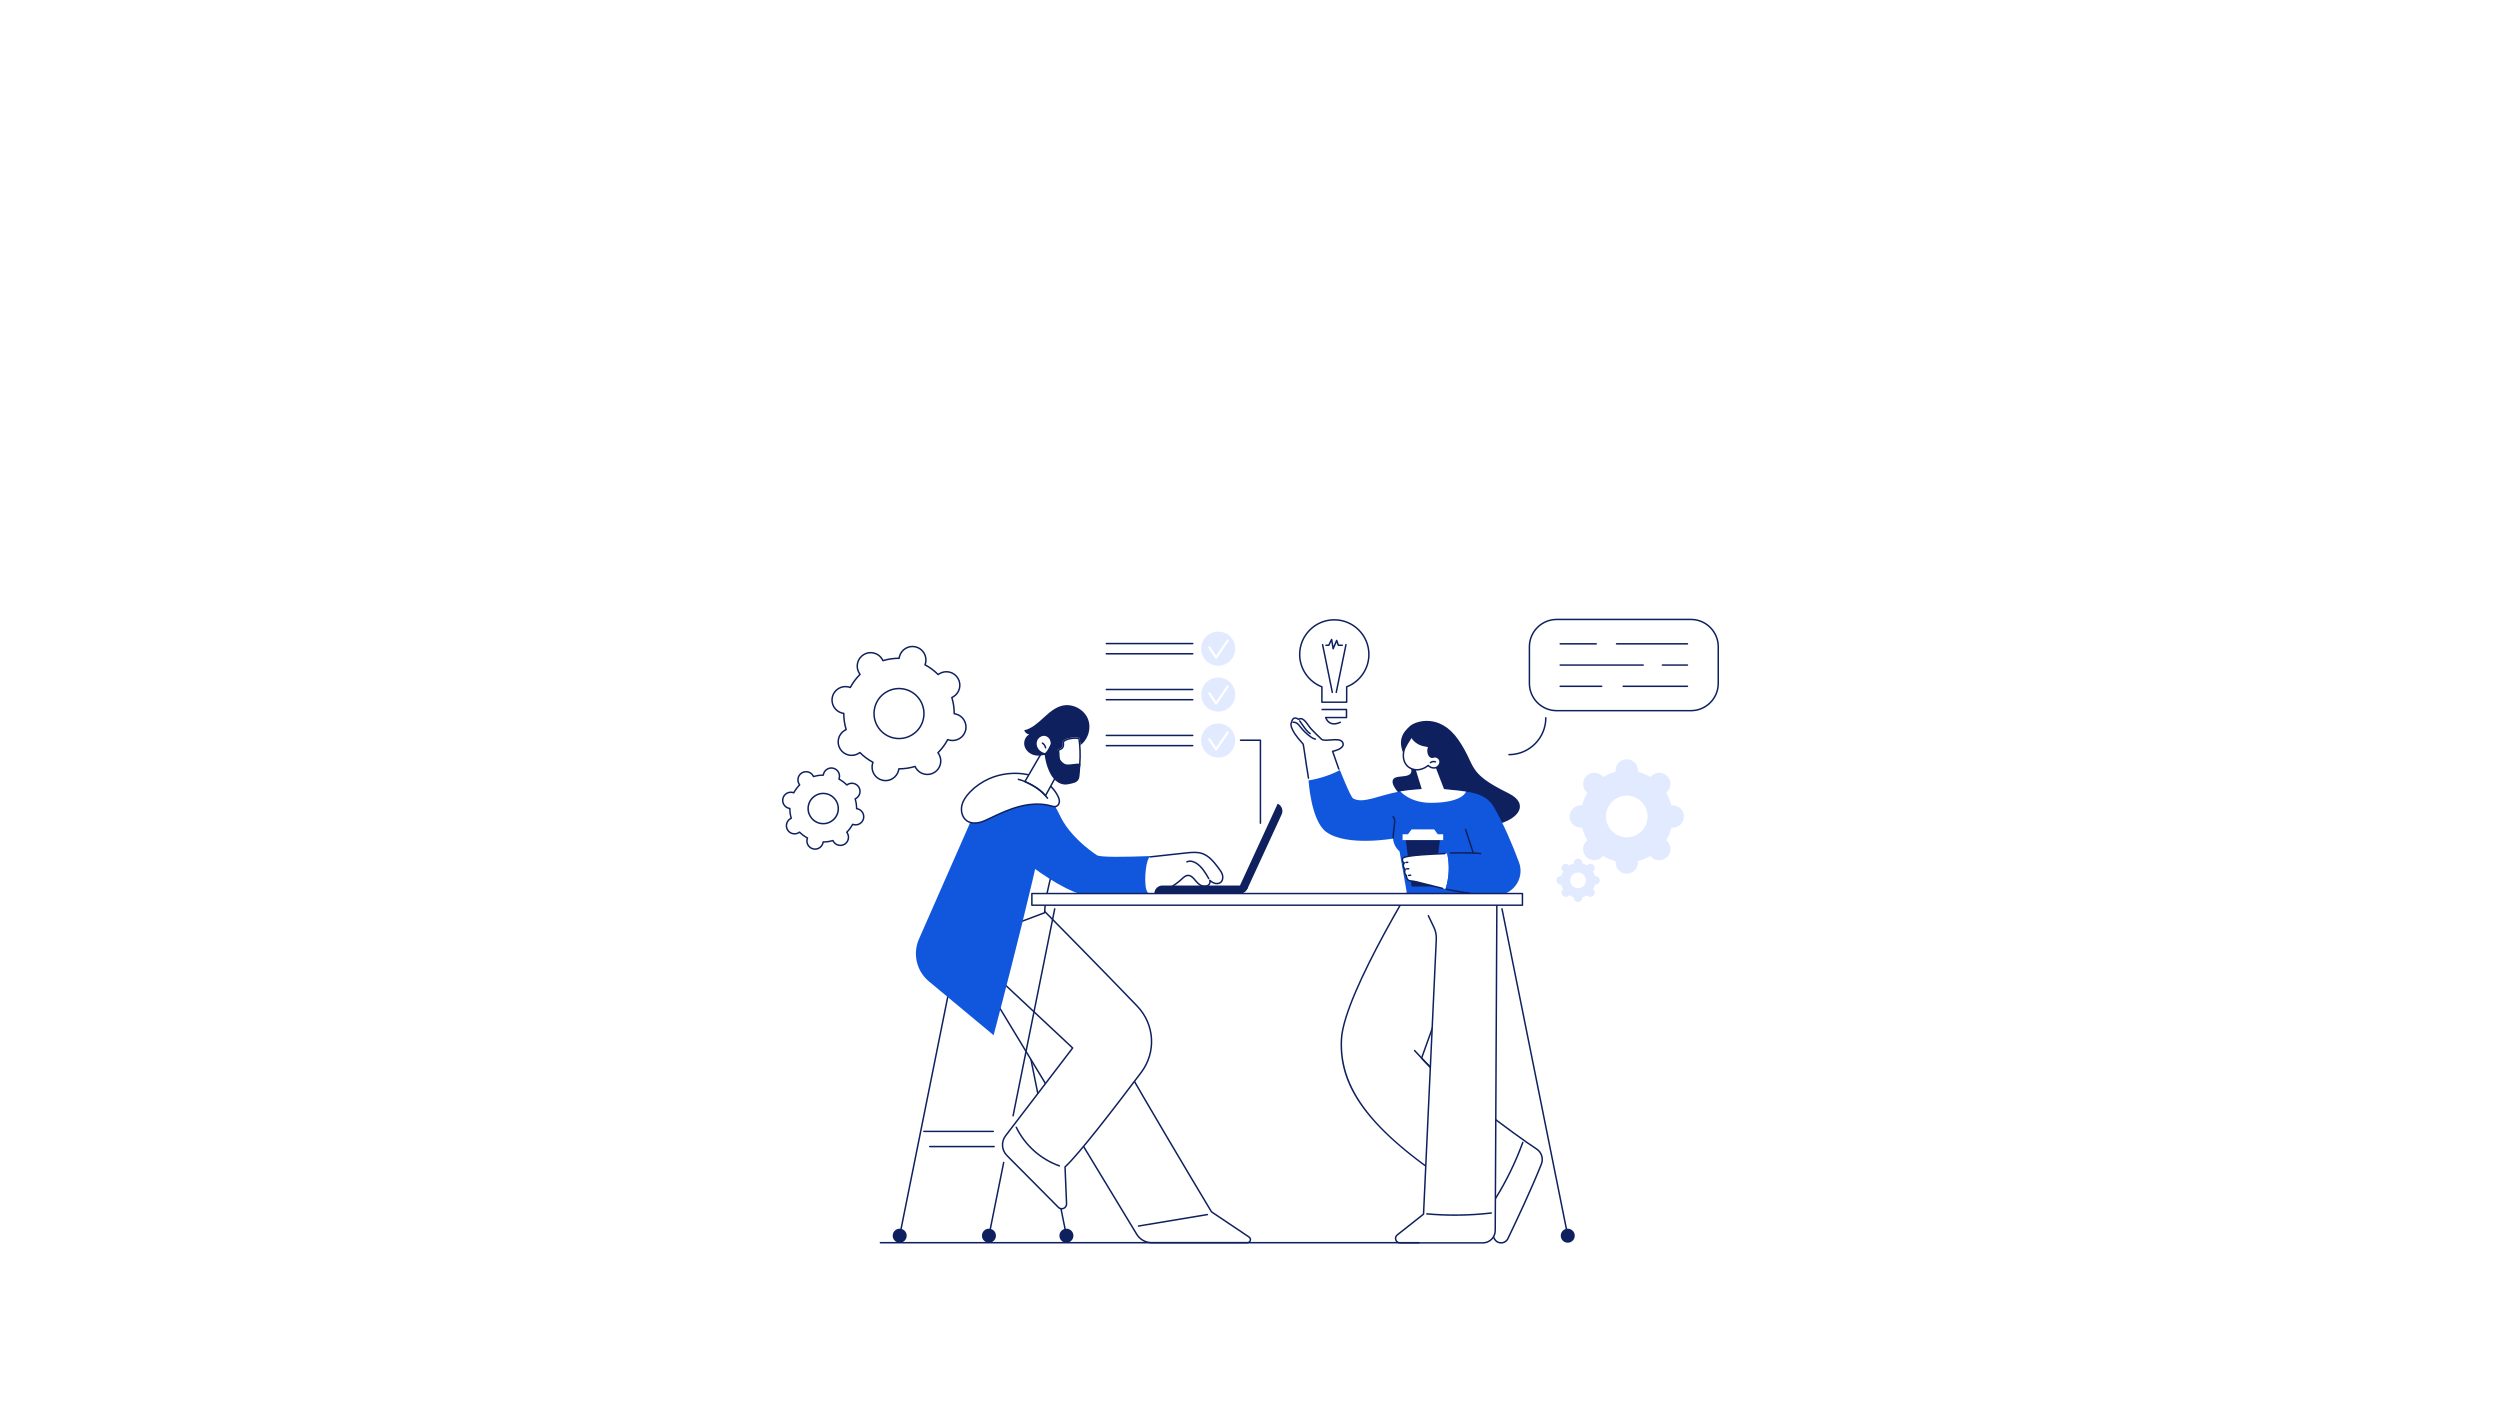 <svg version="1.0" preserveAspectRatio="xMidYMid meet" height="1080" viewBox="0 0 1440 810" zoomAndPan="magnify" width="1920" xmlns:xlink="http://www.w3.org/1999/xlink" xmlns="http://www.w3.org/2000/svg"><defs><clipPath id="7dfd11a149"><path clip-rule="nonzero" d="M 748 356.34 L 789 356.34 L 789 405 L 748 405 Z M 748 356.34"></path></clipPath><clipPath id="a93fd817c2"><path clip-rule="nonzero" d="M 880 356.34 L 989.855 356.34 L 989.855 410 L 880 410 Z M 880 356.34"></path></clipPath></defs><rect fill-opacity="1" height="972" y="-81" fill="#ffffff" width="1728" x="-144"></rect><rect fill-opacity="1" height="972" y="-81" fill="#ffffff" width="1728" x="-144"></rect><path fill-rule="nonzero" fill-opacity="1" d="M 806.344 457.488 C 806.344 457.488 800.023 451.215 802.828 448.461 C 805.637 445.711 818.059 449.945 810.652 438.281 C 803.246 426.621 808.645 421.391 812.199 418.172 C 815.184 415.473 829.18 410.5 839.973 426.055 C 850.766 441.613 844.125 444.742 868.785 456.855 C 893.449 468.969 844.832 493.281 806.344 457.488" fill="#0e205e"></path><path fill-rule="nonzero" fill-opacity="1" d="M 822.73 494.348 C 822.73 494.348 774.152 570.762 772.68 598.555 C 771.207 626.34 788.156 652.75 849.199 690.277 L 860.738 713.473 C 862.355 716.719 866.988 716.691 868.559 713.426 C 873.574 702.996 882.324 684.418 887.832 670.516 C 889.105 667.309 887.941 663.656 885.039 661.797 C 873.664 654.531 828.793 621.004 818.836 609.453 L 848.867 525.859 L 839.082 496.461 L 822.73 494.348" fill="#ffffff"></path><path fill-rule="nonzero" fill-opacity="1" d="M 822.949 494.812 C 819.988 499.5 774.523 571.977 773.113 598.574 C 771.496 629.129 793.602 655.59 849.426 689.906 C 849.496 689.949 849.551 690.008 849.586 690.082 L 861.129 713.281 C 861.809 714.645 863.117 715.457 864.637 715.457 C 864.648 715.457 864.656 715.457 864.664 715.457 C 866.195 715.445 867.504 714.617 868.172 713.234 C 872.98 703.234 881.879 684.363 887.43 670.355 C 888.625 667.344 887.52 663.898 884.805 662.164 C 873.965 655.238 828.691 621.551 818.512 609.738 C 818.406 609.621 818.375 609.457 818.43 609.309 L 848.41 525.852 L 838.758 496.859 Z M 864.641 716.324 C 862.809 716.324 861.168 715.309 860.352 713.668 L 848.867 690.582 C 819.367 672.434 799.18 656.227 787.156 641.027 C 776.184 627.16 771.445 613.656 772.246 598.527 C 773.711 570.945 821.875 494.879 822.363 494.117 C 822.453 493.973 822.617 493.898 822.785 493.918 L 839.141 496.035 C 839.305 496.055 839.441 496.168 839.492 496.328 L 849.277 525.719 C 849.309 525.812 849.309 525.914 849.273 526.004 L 819.332 609.359 C 829.785 621.293 874.516 654.559 885.273 661.434 C 888.336 663.391 889.582 667.277 888.238 670.676 C 882.676 684.707 873.766 703.598 868.949 713.613 C 868.148 715.27 866.512 716.312 864.672 716.324 C 864.66 716.324 864.648 716.324 864.641 716.324" fill="#0e205e"></path><path fill-rule="nonzero" fill-opacity="1" d="M 877.133 658.047 C 872.965 669.426 867.621 680.371 861.215 690.656 L 877.133 658.047" fill="#ffffff"></path><path fill-rule="nonzero" fill-opacity="1" d="M 861.215 691.086 C 861.137 691.086 861.059 691.066 860.988 691.023 C 860.785 690.898 860.723 690.629 860.848 690.426 C 867.23 680.18 872.57 669.238 876.723 657.898 C 876.805 657.672 877.059 657.559 877.281 657.641 C 877.504 657.723 877.621 657.969 877.539 658.195 C 873.363 669.59 867.996 680.59 861.586 690.883 C 861.5 691.016 861.363 691.086 861.215 691.086" fill="#0e205e"></path><path fill-rule="nonzero" fill-opacity="1" d="M 827.227 618.902 C 827.113 618.902 826.996 618.855 826.91 618.762 L 814.484 605.414 C 814.324 605.238 814.332 604.965 814.508 604.801 C 814.684 604.641 814.957 604.648 815.121 604.824 L 827.543 618.172 C 827.707 618.352 827.699 618.625 827.523 618.785 C 827.441 618.863 827.332 618.902 827.227 618.902" fill="#0e205e"></path><path fill-rule="nonzero" fill-opacity="1" d="M 862.32 495.246 L 861.25 708.812 C 861.23 712.727 858.059 715.891 854.148 715.891 L 806.398 715.891 C 803.973 715.891 802.906 712.824 804.809 711.316 L 819.953 699.344 L 827.477 537.383 L 822.73 527.438 L 830.07 495.246 L 862.32 495.246" fill="#ffffff"></path><path fill-rule="nonzero" fill-opacity="1" d="M 854.148 716.324 L 806.398 716.324 C 805.105 716.324 803.996 715.535 803.57 714.312 C 803.145 713.09 803.527 711.781 804.543 710.977 L 819.531 699.129 L 826.879 540.934 C 826.984 538.668 826.523 536.391 825.547 534.348 L 822.336 527.621 C 822.234 527.406 822.328 527.145 822.543 527.043 C 822.758 526.941 823.016 527.031 823.117 527.25 L 826.328 533.973 C 827.363 536.145 827.855 538.57 827.742 540.977 L 820.387 699.363 C 820.383 699.492 820.32 699.605 820.223 699.684 L 805.082 711.656 C 804.203 712.348 804.148 713.336 804.391 714.027 C 804.629 714.719 805.281 715.457 806.398 715.457 L 854.148 715.457 C 857.809 715.457 860.801 712.477 860.82 708.812 L 861.883 495.68 L 830.07 495.68 C 829.832 495.68 829.641 495.488 829.641 495.246 C 829.641 495.008 829.832 494.812 830.07 494.812 L 862.32 494.812 C 862.434 494.812 862.543 494.859 862.625 494.941 C 862.707 495.023 862.754 495.133 862.754 495.25 L 861.684 708.816 C 861.664 712.957 858.285 716.324 854.148 716.324" fill="#0e205e"></path><path fill-rule="nonzero" fill-opacity="1" d="M 837.984 700.344 C 832.586 700.344 827.191 700.102 821.824 699.625 C 821.586 699.605 821.41 699.395 821.43 699.156 C 821.453 698.918 821.664 698.746 821.902 698.762 C 834.211 699.859 846.68 699.688 858.957 698.262 C 859.199 698.234 859.41 698.406 859.438 698.645 C 859.465 698.883 859.297 699.094 859.059 699.121 C 852.074 699.934 845.027 700.344 837.984 700.344" fill="#0e205e"></path><path fill-rule="nonzero" fill-opacity="1" d="M 819.996 454.742 C 823.258 455 849.148 459.316 857.93 468.766 C 870.777 482.594 848.273 514.68 848.273 514.68 L 810.406 514.68 L 806.148 490.457 C 806.148 490.457 805.969 490.23 805.871 490.141 C 802.422 487.008 802.422 483.012 802.422 483.012 C 802.422 483.012 775.609 487.758 763.891 479.188 C 754.977 472.668 753.691 449.043 753.691 449.043 L 771.516 442.84 C 771.516 442.84 777.805 458.941 779.316 459.84 C 785.012 463.246 794.07 458.066 806.578 455.816 C 808.258 455.57 809.785 455.406 811.324 455.254 C 814.102 454.977 816.938 454.496 819.996 454.742" fill="#1157de"></path><path fill-rule="nonzero" fill-opacity="1" d="M 802.516 483.035 C 802.281 483.035 802.09 482.848 802.082 482.613 C 802.02 480.688 802.289 478.742 802.551 476.863 C 802.668 476.027 802.785 475.164 802.875 474.316 C 803 473.102 803.031 471.605 802.125 470.77 C 801.949 470.609 801.938 470.332 802.102 470.156 C 802.262 469.984 802.539 469.973 802.715 470.133 C 803.898 471.227 803.883 472.992 803.738 474.406 C 803.645 475.27 803.527 476.141 803.41 476.98 C 803.152 478.824 802.887 480.73 802.945 482.586 C 802.957 482.824 802.77 483.027 802.527 483.035 C 802.523 483.035 802.52 483.035 802.516 483.035" fill="#0e205e"></path><path fill-rule="nonzero" fill-opacity="1" d="M 829.391 483.883 L 809.758 483.883 L 813.078 510.656 L 826.07 510.656 L 829.391 483.883" fill="#0e205e"></path><path fill-rule="nonzero" fill-opacity="1" d="M 828.145 480.52 L 826.07 477.719 L 813.078 477.719 L 811.004 480.52 L 807.883 480.52 L 807.883 483.883 L 831.266 483.883 L 831.266 480.52 L 828.145 480.52" fill="#ffffff"></path><path fill-rule="nonzero" fill-opacity="1" d="M 862.121 493.898 C 862.055 493.898 861.984 493.883 861.922 493.852 C 859.965 492.844 857.863 492.168 855.684 491.84 C 855.445 491.805 855.285 491.586 855.32 491.348 C 855.355 491.109 855.578 490.945 855.812 490.984 C 858.086 491.324 860.273 492.031 862.32 493.082 C 862.531 493.191 862.613 493.453 862.508 493.664 C 862.43 493.816 862.277 493.898 862.121 493.898" fill="#0e205e"></path><path fill-rule="nonzero" fill-opacity="1" d="M 833.578 491.625 C 822.152 492 808.305 492.812 807.883 494.531 C 807.395 496.527 808.883 497.074 808.883 497.074 C 808.883 497.074 807.301 498.672 809.387 500.77 C 809.387 500.77 808.41 503.031 810.078 504.281 C 810.078 504.281 809.918 507.43 812.844 507.438 C 815.105 507.441 823.625 510.066 832.609 512.117 C 834.707 505.523 835.059 498.379 833.578 491.625" fill="#ffffff"></path><path fill-rule="nonzero" fill-opacity="1" d="M 830.887 512.148 C 830.852 512.148 830.82 512.145 830.785 512.133 C 827.676 511.398 824.664 510.617 822.008 509.926 C 817.598 508.777 814.117 507.871 812.844 507.871 C 811.895 507.867 811.129 507.566 810.574 506.98 C 809.785 506.148 809.66 504.977 809.645 504.488 C 808.438 503.434 808.574 501.805 808.887 500.871 C 807.43 499.258 807.867 497.887 808.258 497.211 C 807.684 496.773 807.109 495.883 807.465 494.43 C 807.637 493.73 808.035 492.098 832.188 491.238 C 832.441 491.223 832.625 491.418 832.637 491.656 C 832.645 491.895 832.457 492.094 832.219 492.102 C 810.797 492.867 808.496 494.242 808.301 494.645 C 807.926 496.188 808.922 496.625 809.039 496.668 C 809.172 496.723 809.273 496.84 809.305 496.984 C 809.336 497.125 809.297 497.273 809.191 497.379 C 809.066 497.512 807.98 498.742 809.691 500.461 C 809.82 500.59 809.855 500.777 809.785 500.938 C 809.75 501.016 808.969 502.906 810.336 503.934 C 810.453 504.02 810.52 504.16 810.512 504.301 C 810.512 504.316 810.461 505.605 811.207 506.391 C 811.594 506.793 812.145 507 812.844 507.004 C 814.227 507.008 817.582 507.879 822.227 509.086 C 824.879 509.777 827.883 510.559 830.984 511.293 C 831.219 511.348 831.363 511.578 831.309 511.812 C 831.262 512.012 831.082 512.148 830.887 512.148" fill="#0e205e"></path><path fill-rule="nonzero" fill-opacity="1" d="M 874.953 496.723 C 871.305 486.879 866.223 474.707 860.199 464.418 C 857.484 459.785 852.453 457.402 847.176 456.434 C 842.324 455.543 835.848 454.738 829.859 454.742 C 819.598 454.746 848.586 491.309 848.586 491.309 C 848.586 491.309 841.691 491.355 833.578 491.625 C 835.059 498.379 834.707 505.523 832.609 512.117 C 835.258 512.719 837.941 513.27 840.52 513.691 C 845.367 514.484 853.555 515.305 861.289 515.613 C 871.27 516.012 878.43 506.098 874.953 496.723" fill="#1157de"></path><path fill-rule="nonzero" fill-opacity="1" d="M 809.816 497.199 C 809.59 497.199 809.398 497.023 809.383 496.793 C 809.367 496.555 809.551 496.352 809.785 496.336 L 810.836 496.266 C 811.066 496.242 811.281 496.43 811.297 496.668 C 811.312 496.906 811.133 497.113 810.891 497.129 L 809.844 497.199 C 809.836 497.199 809.828 497.199 809.816 497.199" fill="#0e205e"></path><path fill-rule="nonzero" fill-opacity="1" d="M 810.238 500.879 C 810.004 500.879 809.812 500.695 809.805 500.461 C 809.797 500.223 809.984 500.023 810.223 500.012 L 811.371 499.977 C 811.598 499.969 811.828 500.152 811.836 500.395 C 811.844 500.633 811.676 500.832 811.438 500.84 L 810.25 500.879 C 810.246 500.879 810.242 500.879 810.238 500.879" fill="#0e205e"></path><path fill-rule="nonzero" fill-opacity="1" d="M 811.352 504.684 C 811.137 504.684 810.949 504.52 810.922 504.297 C 810.895 504.062 811.066 503.848 811.301 503.82 L 812.488 503.68 C 812.723 503.652 812.941 503.82 812.969 504.059 C 813 504.297 812.828 504.512 812.59 504.539 L 811.402 504.68 C 811.387 504.684 811.367 504.684 811.352 504.684" fill="#0e205e"></path><path fill-rule="nonzero" fill-opacity="1" d="M 852.844 492.102 C 852.82 492.102 852.797 492.102 852.773 492.098 C 848.777 491.457 835.625 491.738 835.492 491.738 C 835.25 491.734 835.055 491.555 835.051 491.316 C 835.043 491.078 835.234 490.879 835.473 490.875 C 836.016 490.859 848.836 490.59 852.91 491.246 C 853.145 491.281 853.309 491.504 853.27 491.738 C 853.234 491.953 853.051 492.102 852.844 492.102" fill="#0e205e"></path><path fill-rule="nonzero" fill-opacity="1" d="M 848.586 491.738 C 848.402 491.738 848.234 491.625 848.176 491.441 L 843.75 477.855 C 843.676 477.629 843.801 477.383 844.031 477.309 C 844.254 477.234 844.5 477.359 844.574 477.586 L 849 491.172 C 849.07 491.398 848.949 491.645 848.719 491.719 C 848.676 491.73 848.633 491.738 848.586 491.738" fill="#0e205e"></path><path fill-rule="nonzero" fill-opacity="1" d="M 846.797 514.957 C 846.785 514.957 846.77 514.957 846.754 514.957 C 842.293 514.516 833.082 512.664 832.992 512.645 C 832.758 512.598 832.605 512.367 832.652 512.133 C 832.699 511.902 832.926 511.75 833.164 511.797 C 833.254 511.812 842.422 513.656 846.84 514.094 C 847.078 514.117 847.25 514.328 847.227 514.566 C 847.207 514.789 847.016 514.957 846.797 514.957" fill="#0e205e"></path><path fill-rule="nonzero" fill-opacity="1" d="M 771.855 443.551 L 767.57 432.762 C 767.57 432.762 774.953 431.387 773.461 427.789 C 771.965 424.191 763.305 427.621 761.195 425.789 C 761.195 425.789 755.738 420.773 754.094 418.469 C 752.449 416.164 750.273 412.754 747.941 414.332 C 747.941 414.332 744.785 411.793 743.941 416.066 C 743.941 416.066 741.355 418.574 750.539 428.5 C 750.902 428.891 751.473 438.445 753.598 449.535 C 759.953 448.551 766.148 446.523 771.855 443.551" fill="#ffffff"></path><path fill-rule="nonzero" fill-opacity="1" d="M 753.691 448.648 C 753.484 448.648 753.301 448.5 753.266 448.289 C 752.383 443.047 751.703 438.391 751.207 434.992 C 750.754 431.883 750.363 429.188 750.191 428.758 C 741.746 419.617 743.051 416.527 743.539 415.871 C 743.836 414.461 744.426 413.59 745.293 413.273 C 746.352 412.887 747.469 413.488 747.961 413.812 C 750.387 412.473 752.535 415.52 754.121 417.762 L 754.445 418.219 C 756.047 420.461 761.434 425.422 761.484 425.473 C 762.234 426.117 764.312 425.949 766.32 425.789 C 769.395 425.539 772.875 425.258 773.859 427.621 C 774.195 428.438 774.168 429.215 773.777 429.941 C 772.746 431.84 769.414 432.785 768.141 433.082 L 771.566 442.824 C 771.645 443.047 771.523 443.297 771.301 443.375 C 771.074 443.457 770.828 443.336 770.746 443.109 L 767.16 432.902 C 767.121 432.785 767.133 432.652 767.195 432.543 C 767.258 432.434 767.367 432.355 767.492 432.336 C 767.535 432.324 771.957 431.48 773.016 429.527 C 773.281 429.039 773.297 428.523 773.059 427.957 C 772.316 426.172 769.168 426.426 766.387 426.652 C 764 426.844 761.941 427.012 760.91 426.117 C 760.676 425.902 755.391 421.035 753.742 418.723 L 753.414 418.262 C 751.555 415.629 749.879 413.543 748.184 414.688 C 748.027 414.793 747.816 414.785 747.668 414.668 C 747.66 414.66 746.504 413.75 745.586 414.09 C 745.004 414.305 744.594 414.996 744.367 416.148 C 744.348 416.238 744.309 416.316 744.242 416.375 C 744.234 416.391 742.238 418.891 750.855 428.203 C 751.117 428.484 751.281 429.469 752.066 434.863 C 752.559 438.262 753.238 442.914 754.117 448.145 C 754.156 448.379 753.996 448.605 753.762 448.645 C 753.738 448.648 753.715 448.648 753.691 448.648" fill="#0e205e"></path><path fill-rule="nonzero" fill-opacity="1" d="M 757.68 426.145 C 757.664 426.145 757.648 426.145 757.629 426.145 C 756.605 426.027 755.707 425.484 754.891 424.918 C 752.66 423.363 750.676 421.496 748.996 419.359 L 748.695 418.977 C 748.215 418.348 747.754 417.754 747.184 417.273 C 746.449 416.66 745.617 416.367 744.898 416.465 C 744.66 416.5 744.441 416.332 744.41 416.098 C 744.375 415.859 744.543 415.641 744.781 415.609 C 746.094 415.422 747.195 416.156 747.738 416.609 C 748.383 417.148 748.891 417.809 749.383 418.445 L 749.676 418.824 C 751.305 420.891 753.223 422.703 755.387 424.203 C 756.109 424.707 756.895 425.188 757.727 425.281 C 757.965 425.309 758.137 425.523 758.109 425.762 C 758.082 425.984 757.898 426.145 757.68 426.145" fill="#0e205e"></path><path fill-rule="nonzero" fill-opacity="1" d="M 754.641 423.012 C 754.555 423.012 754.473 422.988 754.398 422.938 C 752.656 421.766 751.406 419.98 750.305 418.402 L 748.254 415.469 C 748.117 415.273 748.168 415.004 748.363 414.863 C 748.559 414.73 748.828 414.777 748.965 414.973 L 751.016 417.906 C 752.125 419.492 753.273 421.137 754.883 422.219 C 755.082 422.352 755.133 422.625 755 422.82 C 754.918 422.945 754.781 423.012 754.641 423.012" fill="#0e205e"></path><path fill-rule="nonzero" fill-opacity="1" d="M 814.535 440.305 L 818.91 454.48 C 818.91 454.48 813.309 454.918 811.445 455.129 C 810.227 455.27 806.578 455.816 806.578 455.816 C 806.578 455.816 812.117 462.562 824.562 462.438 C 842.941 462.25 844.418 455.965 844.418 455.965 C 844.418 455.965 841.371 455.531 840.352 455.406 C 838.211 455.152 831.762 454.52 831.762 454.52 L 825.625 438.586 L 814.535 440.305" fill="#ffffff"></path><path fill-rule="nonzero" fill-opacity="1" d="M 808.734 432.105 C 807.902 435.125 808.25 438.648 810.363 440.957 C 811.895 442.625 814.211 443.477 816.469 443.395 C 818.727 443.312 820.91 442.352 822.637 440.891 C 823.711 442.074 825.461 442.66 826.988 442.191 C 828.516 441.719 829.668 440.129 829.484 438.539 C 829.297 436.949 827.664 435.633 826.094 435.938 C 825.68 436.02 825.277 436.195 824.855 436.184 C 824.039 436.168 823.395 435.461 823.043 434.723 C 822.328 433.246 822.363 431.43 823.133 429.98 C 821.137 429.645 819.07 429.379 817.285 428.422 C 813.859 426.586 813.121 424.266 813.121 424.266 C 813.121 424.266 809.445 429.516 808.734 432.105" fill="#ffffff"></path><path fill-rule="nonzero" fill-opacity="1" d="M 808.734 432.105 L 808.738 432.105 Z M 813.055 425.137 C 812.074 426.59 809.695 430.246 809.152 432.219 C 808.461 434.738 808.496 438.277 810.684 440.664 C 812.074 442.184 814.23 443.043 816.453 442.961 C 818.52 442.891 820.613 442.035 822.359 440.559 C 822.535 440.406 822.801 440.426 822.957 440.598 C 823.949 441.691 825.555 442.176 826.859 441.777 C 828.227 441.355 829.207 439.926 829.055 438.59 C 828.973 437.918 828.57 437.258 827.973 436.816 C 827.422 436.414 826.766 436.25 826.176 436.363 C 826.047 436.387 825.914 436.426 825.785 436.461 C 825.492 436.539 825.18 436.629 824.848 436.617 C 823.977 436.602 823.156 435.961 822.652 434.91 C 821.965 433.488 821.918 431.777 822.5 430.312 L 822.449 430.305 C 820.629 430.008 818.75 429.695 817.082 428.805 C 814.695 427.523 813.555 426.016 813.055 425.137 Z M 816.172 443.836 C 813.812 443.836 811.543 442.879 810.047 441.25 C 808.016 439.035 807.355 435.488 808.316 431.988 C 809.039 429.359 812.617 424.234 812.77 424.02 C 812.863 423.883 813.027 423.812 813.188 423.836 C 813.352 423.863 813.488 423.977 813.535 424.137 C 813.543 424.156 814.285 426.32 817.492 428.039 C 819.031 428.867 820.84 429.164 822.59 429.449 L 823.203 429.555 C 823.34 429.578 823.457 429.664 823.52 429.789 C 823.582 429.914 823.578 430.059 823.516 430.184 C 822.809 431.512 822.777 433.18 823.43 434.531 C 823.711 435.113 824.234 435.738 824.863 435.754 C 825.078 435.754 825.309 435.691 825.555 435.625 C 825.707 435.582 825.859 435.543 826.012 435.512 C 826.84 435.352 827.738 435.574 828.484 436.121 C 829.285 436.707 829.805 437.57 829.914 438.488 C 830.117 440.25 828.891 442.059 827.117 442.602 C 825.598 443.07 823.836 442.617 822.605 441.473 C 820.777 442.922 818.621 443.75 816.484 443.828 C 816.379 443.832 816.277 443.836 816.172 443.836" fill="#0e205e"></path><path fill-rule="nonzero" fill-opacity="1" d="M 823.918 439.738 C 823.793 439.738 823.672 439.684 823.586 439.586 C 823.43 439.402 823.453 439.129 823.637 438.973 C 824.535 438.211 825.875 437.992 826.969 438.43 C 827.191 438.52 827.301 438.77 827.211 438.992 C 827.125 439.215 826.871 439.32 826.648 439.234 C 825.844 438.91 824.855 439.074 824.195 439.633 C 824.117 439.703 824.016 439.738 823.918 439.738" fill="#0e205e"></path><path fill-rule="nonzero" fill-opacity="1" d="M 518.223 712.195 C 518.195 712.195 518.164 712.191 518.137 712.188 C 517.902 712.141 517.75 711.91 517.797 711.676 L 555.68 523.418 C 555.727 523.184 555.957 523.031 556.191 523.078 C 556.426 523.125 556.578 523.355 556.531 523.59 L 518.648 711.848 C 518.605 712.055 518.426 712.195 518.223 712.195" fill="#0e205e"></path><path fill-rule="nonzero" fill-opacity="1" d="M 514.188 711.762 C 514.188 713.992 515.996 715.801 518.223 715.801 C 520.449 715.801 522.258 713.992 522.258 711.762 C 522.258 709.531 520.449 707.723 518.223 707.723 C 515.996 707.723 514.188 709.531 514.188 711.762" fill="#0e205e"></path><path fill-rule="nonzero" fill-opacity="1" d="M 614.258 712.195 C 614.055 712.195 613.871 712.055 613.832 711.848 L 575.949 523.59 C 575.902 523.355 576.055 523.125 576.289 523.078 C 576.52 523.031 576.75 523.184 576.797 523.418 L 614.68 711.676 C 614.73 711.91 614.578 712.141 614.34 712.188 C 614.312 712.191 614.285 712.195 614.258 712.195" fill="#0e205e"></path><path fill-rule="nonzero" fill-opacity="1" d="M 618.289 711.762 C 618.289 713.992 616.484 715.801 614.258 715.801 C 612.027 715.801 610.223 713.992 610.223 711.762 C 610.223 709.531 612.027 707.723 614.258 707.723 C 616.484 707.723 618.289 709.531 618.289 711.762" fill="#0e205e"></path><path fill-rule="nonzero" fill-opacity="1" d="M 572.156 652.113 L 532.133 652.113 C 531.895 652.113 531.699 651.922 531.699 651.684 C 531.699 651.445 531.895 651.25 532.133 651.25 L 572.156 651.25 C 572.398 651.25 572.59 651.445 572.59 651.684 C 572.59 651.922 572.398 652.113 572.156 652.113" fill="#0e205e"></path><path fill-rule="nonzero" fill-opacity="1" d="M 572.633 660.859 L 535.527 660.859 C 535.289 660.859 535.094 660.664 535.094 660.426 C 535.094 660.184 535.289 659.992 535.527 659.992 L 572.633 659.992 C 572.871 659.992 573.066 660.184 573.066 660.426 C 573.066 660.664 572.871 660.859 572.633 660.859" fill="#0e205e"></path><path fill-rule="nonzero" fill-opacity="1" d="M 556.414 548.508 L 654.738 710.93 C 656.57 713.953 659.848 715.801 663.379 715.801 L 718.457 715.801 C 720.219 715.801 720.914 713.512 719.449 712.531 L 697.812 698.008 C 697.812 698.008 628.352 582.75 604.535 534.926 L 556.414 548.508" fill="#ffffff"></path><path fill-rule="nonzero" fill-opacity="1" d="M 557.078 548.77 L 655.113 710.703 C 656.852 713.578 660.023 715.367 663.379 715.367 L 718.457 715.367 C 719.195 715.367 719.609 714.871 719.75 714.41 C 719.891 713.945 719.82 713.301 719.211 712.891 L 697.57 698.367 C 697.516 698.332 697.473 698.285 697.441 698.23 C 696.75 697.082 628.008 582.93 604.309 535.438 Z M 718.457 716.234 L 663.379 716.234 C 659.719 716.234 656.266 714.289 654.371 711.152 L 556.043 548.73 C 555.973 548.617 555.961 548.473 556.012 548.352 C 556.059 548.223 556.164 548.129 556.297 548.09 L 604.418 534.508 C 604.617 534.453 604.832 534.547 604.922 534.73 C 628.191 581.461 695.938 694.051 698.133 697.699 L 719.691 712.172 C 720.52 712.727 720.867 713.707 720.578 714.66 C 720.285 715.617 719.453 716.234 718.457 716.234" fill="#0e205e"></path><path fill-rule="nonzero" fill-opacity="1" d="M 655.754 706.633 C 655.547 706.633 655.363 706.48 655.328 706.27 C 655.289 706.035 655.445 705.812 655.684 705.77 L 695.398 699.16 C 695.641 699.121 695.859 699.281 695.898 699.516 C 695.938 699.754 695.777 699.977 695.543 700.016 L 655.824 706.625 C 655.801 706.629 655.777 706.633 655.754 706.633" fill="#0e205e"></path><path fill-rule="nonzero" fill-opacity="1" d="M 655.051 579.559 C 634.195 557.828 603.945 527.211 598.59 521.797 C 591.242 525.867 553.508 543.445 553.508 543.445 L 617.848 603.641 L 579.215 654.203 C 576.594 657.633 576.906 662.477 579.949 665.539 L 609.609 695.41 C 611.391 697.203 614.441 695.867 614.336 693.34 L 613.465 672.137 C 621.18 665.16 642.621 637.262 657.336 617.703 C 666.031 606.148 665.062 589.988 655.051 579.559" fill="#ffffff"></path><path fill-rule="nonzero" fill-opacity="1" d="M 554.27 543.566 L 618.145 603.324 C 618.305 603.477 618.328 603.727 618.191 603.902 L 579.559 654.469 C 577.082 657.711 577.383 662.34 580.258 665.234 L 609.914 695.102 C 610.746 695.938 611.797 695.906 612.504 695.598 C 613.211 695.289 613.953 694.539 613.906 693.355 L 613.031 672.156 C 613.027 672.027 613.078 671.902 613.176 671.816 C 620.695 665.016 641.152 638.492 656.992 617.441 C 665.602 605.996 664.656 590.188 654.738 579.855 C 634.277 558.539 604.828 528.719 598.512 522.332 C 591.141 526.344 559.008 541.355 554.27 543.566 Z M 611.547 696.668 C 610.723 696.668 609.922 696.34 609.301 695.715 L 579.641 665.844 C 576.465 662.645 576.133 657.527 578.871 653.941 L 617.266 603.688 L 553.211 543.758 C 553.105 543.66 553.055 543.516 553.078 543.375 C 553.102 543.234 553.191 543.113 553.324 543.051 C 553.703 542.875 591.129 525.434 598.383 521.418 C 598.551 521.324 598.762 521.355 598.898 521.492 C 604.691 527.348 634.637 557.664 655.363 579.258 C 665.574 589.898 666.551 606.176 657.684 617.965 C 641.926 638.91 621.594 665.266 613.906 672.32 L 614.77 693.32 C 614.824 694.676 614.09 695.852 612.852 696.395 C 612.422 696.578 611.98 696.668 611.547 696.668" fill="#0e205e"></path><path fill-rule="nonzero" fill-opacity="1" d="M 610.203 671.984 C 610.156 671.984 610.105 671.977 610.059 671.957 C 599.156 668.098 590.012 659.906 584.973 649.488 C 584.867 649.273 584.957 649.016 585.172 648.91 C 585.387 648.805 585.648 648.898 585.75 649.109 C 590.695 659.328 599.66 667.355 610.348 671.141 C 610.57 671.223 610.691 671.469 610.609 671.695 C 610.551 671.871 610.383 671.984 610.203 671.984" fill="#0e205e"></path><path fill-rule="nonzero" fill-opacity="1" d="M 609.895 478.297 C 609.992 486.359 608.086 494.281 606.094 502.059 C 604.102 509.84 602 517.676 601.703 525.738 C 591.914 529.422 582.121 533.105 572.332 536.789 C 572.215 521.875 573.891 506.852 578.398 492.734 C 581.152 484.113 584.984 475.852 589.926 468.414 C 592.168 465.039 594.992 460.16 598.34 457.949 C 602.324 455.32 605.059 459.664 606.672 463.121 C 608.859 467.801 609.832 473.09 609.895 478.297" fill="#ffffff"></path><path fill-rule="nonzero" fill-opacity="1" d="M 601.703 525.738 L 601.707 525.738 Z M 600.727 457.574 C 600.035 457.574 599.324 457.816 598.578 458.312 C 595.805 460.145 593.324 463.977 591.328 467.055 C 590.969 467.613 590.621 468.148 590.289 468.652 C 585.508 475.844 581.645 483.988 578.812 492.867 C 574.723 505.664 572.688 520.23 572.762 536.164 L 601.281 525.43 C 601.602 517.816 603.523 510.324 605.383 503.078 L 605.672 501.953 C 607.801 493.637 609.555 486.113 609.461 478.301 C 609.395 472.801 608.293 467.617 606.281 463.309 C 604.734 459.988 603.18 458.152 601.543 457.688 C 601.273 457.613 601 457.574 600.727 457.574 Z M 572.332 537.223 C 572.246 537.223 572.16 537.195 572.086 537.145 C 571.969 537.066 571.898 536.934 571.898 536.789 C 571.77 520.523 573.82 505.652 577.984 492.602 C 580.848 483.648 584.742 475.43 589.566 468.172 C 589.898 467.676 590.246 467.141 590.602 466.586 C 592.641 463.438 595.176 459.52 598.102 457.586 C 599.348 456.766 600.586 456.52 601.777 456.855 C 603.676 457.391 605.402 459.383 607.066 462.938 C 609.133 467.359 610.258 472.668 610.328 478.289 C 610.422 486.211 608.656 493.789 606.512 502.168 L 606.223 503.297 C 604.352 510.59 602.418 518.129 602.133 525.75 C 602.129 525.926 602.016 526.082 601.852 526.141 L 572.484 537.195 C 572.434 537.211 572.383 537.223 572.332 537.223" fill="#0e205e"></path><path fill-rule="nonzero" fill-opacity="1" d="M 590.336 450.191 C 590.336 450.191 600.676 454.543 603.004 463.012 C 605.336 471.48 572.324 596.293 572.324 596.293 L 535.051 565.281 C 527.922 559.352 525.582 549.402 529.316 540.906 L 565.023 459.715 C 565.023 459.715 580.613 446.707 590.336 450.191" fill="#1157de"></path><path fill-rule="nonzero" fill-opacity="1" d="M 662.648 493.086 C 648.637 493.594 633.785 493.914 631.805 492.59 C 628.023 490.059 615.793 481.41 610.227 469.121 C 604.664 456.836 590.336 450.191 590.336 450.191 L 573.789 482.055 C 573.789 482.055 610.629 517.145 631.805 516.707 C 642.004 516.496 653.012 515.535 661.949 514.539 C 660.438 507.477 660.691 500.039 662.648 493.086" fill="#1157de"></path><path fill-rule="nonzero" fill-opacity="1" d="M 704.164 504.035 C 703.77 502.551 702.828 501.285 701.906 500.059 C 699.285 496.562 696.391 492.875 692.227 491.555 C 689.508 490.691 686.582 490.965 683.746 491.242 C 680.371 491.574 665.594 493.25 662.648 493.559 C 660.094 493.828 658.84 507.246 660.234 512.176 C 660.473 513.008 660.777 513.867 661.426 514.434 C 662.602 515.465 664.398 515.18 665.898 514.738 C 671.387 513.117 676.496 510.215 680.699 506.324 C 681.727 505.371 682.836 504.301 684.234 504.238 C 686.031 504.16 687.395 505.75 688.539 507.137 C 689.543 508.352 690.652 509.555 692.105 510.164 C 693.559 510.77 695.441 510.609 696.449 509.402 C 696.977 508.766 697.094 507.844 696.863 507.059 C 697.461 507.617 698.105 508.109 698.84 508.465 C 700.188 509.113 701.918 509.188 703.082 508.25 C 704.277 507.289 704.559 505.52 704.164 504.035" fill="#ffffff"></path><path fill-rule="nonzero" fill-opacity="1" d="M 665.898 514.738 C 671.387 513.117 676.496 510.215 680.699 506.324 C 681.727 505.371 682.836 504.301 684.234 504.238 C 686.031 504.16 687.395 505.75 688.539 507.137 C 689.543 508.352 690.652 509.555 692.105 510.164 C 693.559 510.77 695.441 510.609 696.449 509.402 C 696.977 508.766 697.094 507.844 696.863 507.059 C 697.461 507.617 698.105 508.109 698.84 508.465 C 700.188 509.113 701.918 509.188 703.082 508.25 C 704.277 507.289 704.559 505.52 704.164 504.035 C 703.77 502.551 702.828 501.285 701.906 500.059 C 699.285 496.562 696.391 492.875 692.227 491.555 C 689.508 490.691 686.582 490.965 683.746 491.242 C 680.371 491.574 665.594 493.25 662.648 493.559 L 665.898 514.738" fill="#ffffff"></path><path fill-rule="nonzero" fill-opacity="1" d="M 665.898 515.168 C 665.711 515.168 665.539 515.047 665.484 514.859 C 665.418 514.633 665.547 514.391 665.777 514.32 C 671.199 512.727 676.258 509.848 680.402 506.004 L 680.504 505.914 C 681.535 504.957 682.703 503.875 684.215 503.805 C 686.285 503.715 687.777 505.535 688.871 506.859 C 689.781 507.953 690.863 509.176 692.273 509.762 C 693.496 510.273 695.207 510.215 696.117 509.125 C 696.523 508.637 696.652 507.875 696.445 507.184 C 696.391 506.996 696.469 506.797 696.633 506.691 C 696.801 506.59 697.016 506.609 697.156 506.742 C 697.82 507.355 698.418 507.777 699.027 508.074 C 700.145 508.609 701.746 508.77 702.809 507.91 C 703.91 507.027 704.074 505.383 703.746 504.148 C 703.367 502.727 702.449 501.5 701.562 500.32 C 698.676 496.477 695.973 493.195 692.098 491.969 C 689.422 491.121 686.43 491.414 683.789 491.672 C 681.699 491.879 675.164 492.605 669.914 493.191 C 666.645 493.555 663.816 493.871 662.695 493.988 C 662.457 494.012 662.242 493.844 662.219 493.605 C 662.195 493.367 662.367 493.152 662.605 493.129 C 663.723 493.012 666.555 492.691 669.816 492.328 C 675.07 491.746 681.609 491.016 683.707 490.812 C 686.43 490.543 689.512 490.242 692.359 491.141 C 696.477 492.449 699.277 495.836 702.254 499.797 C 703.148 500.988 704.16 502.34 704.582 503.926 C 704.98 505.43 704.758 507.457 703.352 508.586 C 702.16 509.547 700.312 509.656 698.652 508.855 C 698.23 508.652 697.824 508.398 697.402 508.082 C 697.359 508.676 697.148 509.242 696.785 509.68 C 695.551 511.16 693.41 511.176 691.938 510.562 C 690.348 509.895 689.18 508.586 688.207 507.414 C 686.934 505.875 685.754 504.605 684.254 504.672 C 683.059 504.727 682.059 505.652 681.094 506.547 L 680.992 506.641 C 676.746 510.574 671.57 513.52 666.02 515.152 C 665.98 515.164 665.941 515.168 665.898 515.168" fill="#0e205e"></path><path fill-rule="nonzero" fill-opacity="1" d="M 696.219 506.48 C 696.066 506.48 695.922 506.402 695.84 506.262 C 694.031 503.094 691.98 499.5 688.664 497.484 C 687.824 496.977 685.68 495.895 683.855 496.828 C 683.641 496.938 683.379 496.852 683.27 496.641 C 683.164 496.426 683.246 496.164 683.461 496.055 C 685.676 494.922 688.152 496.16 689.113 496.742 C 692.621 498.875 694.73 502.57 696.594 505.832 C 696.711 506.043 696.641 506.305 696.434 506.426 C 696.363 506.461 696.289 506.48 696.219 506.48" fill="#0e205e"></path><path fill-rule="nonzero" fill-opacity="1" d="M 558.898 456.023 C 556.648 458.312 554.652 461.023 553.992 464.168 C 553.332 467.312 554.277 470.949 556.918 472.781 C 558.832 474.109 561.344 474.32 563.629 473.871 C 565.914 473.426 568.031 472.387 570.129 471.375 C 575.664 468.691 581.281 466.09 587.234 464.543 C 593.188 463 599.543 462.555 605.465 464.215 C 606.418 464.48 607.434 464.797 608.371 464.484 C 609.492 464.105 610.156 462.875 610.195 461.691 C 610.238 460.508 609.77 459.367 609.223 458.312 C 602.062 444.492 582.59 442.797 569.738 448.539 C 565.707 450.34 561.992 452.867 558.898 456.023" fill="#ffffff"></path><path fill-rule="nonzero" fill-opacity="1" d="M 559.207 456.324 C 556.531 459.051 554.965 461.645 554.418 464.254 C 553.742 467.477 554.871 470.832 557.164 472.426 C 559.383 473.965 562.117 473.727 563.543 473.445 C 565.738 473.02 567.82 472.012 569.836 471.035 L 569.938 470.984 C 575.566 468.258 581.117 465.684 587.125 464.125 C 593.883 462.371 600.094 462.262 605.582 463.797 L 605.738 463.84 C 606.59 464.082 607.469 464.328 608.23 464.074 C 609.242 463.73 609.73 462.59 609.766 461.676 C 609.805 460.535 609.316 459.438 608.84 458.512 C 602.051 445.414 583.234 442.984 569.918 448.934 C 565.836 450.758 562.23 453.242 559.207 456.324 Z M 561.473 474.52 C 559.645 474.52 557.988 474.047 556.672 473.137 C 553.656 471.043 552.941 467.078 553.57 464.078 C 554.152 461.297 555.793 458.562 558.586 455.719 C 561.691 452.559 565.383 450.008 569.562 448.141 C 583.238 442.031 602.598 444.582 609.609 458.113 C 610.109 459.078 610.676 460.359 610.629 461.703 C 610.578 463.18 609.707 464.488 608.508 464.895 C 607.492 465.234 606.438 464.938 605.504 464.676 L 605.348 464.633 C 600.008 463.137 593.953 463.25 587.344 464.965 C 581.41 466.5 575.902 469.059 570.316 471.762 L 570.211 471.816 C 568.148 472.812 566.012 473.848 563.711 474.297 C 562.945 474.445 562.195 474.52 561.473 474.52" fill="#0e205e"></path><path fill-rule="nonzero" fill-opacity="1" d="M 602.055 430.031 L 590.336 450.191 C 595.586 452.559 599.836 455.199 602.18 458.359 L 612.043 440.242 C 611.816 438.961 607.379 423.754 602.055 430.031" fill="#ffffff"></path><path fill-rule="nonzero" fill-opacity="1" d="M 590.949 449.996 C 596.277 452.441 599.941 454.926 602.113 457.574 L 611.586 440.172 C 611.191 438.328 608.469 429.91 605.207 429.027 C 604.27 428.77 603.352 429.184 602.406 430.285 Z M 602.18 458.793 C 602.043 458.793 601.914 458.727 601.832 458.617 C 599.762 455.82 595.941 453.191 590.156 450.586 C 590.047 450.535 589.961 450.441 589.922 450.324 C 589.887 450.207 589.898 450.078 589.961 449.973 L 601.68 429.816 C 601.691 429.793 601.707 429.773 601.723 429.754 C 602.898 428.367 604.145 427.84 605.434 428.191 C 609.477 429.281 612.277 439.09 612.469 440.168 C 612.484 440.266 612.469 440.363 612.422 440.449 L 602.562 458.566 C 602.488 458.695 602.359 458.781 602.211 458.793 C 602.199 458.793 602.191 458.793 602.18 458.793" fill="#0e205e"></path><path fill-rule="nonzero" fill-opacity="1" d="M 603.387 460.199 C 603.258 460.199 603.129 460.141 603.043 460.031 C 596.602 451.777 586.566 449.328 586.465 449.305 C 586.234 449.25 586.09 449.02 586.145 448.785 C 586.199 448.551 586.434 448.406 586.664 448.461 C 586.77 448.484 597.102 451.008 603.727 459.496 C 603.875 459.688 603.84 459.957 603.652 460.105 C 603.574 460.168 603.48 460.199 603.387 460.199" fill="#0e205e"></path><path fill-rule="nonzero" fill-opacity="1" d="M 626.629 414.062 C 624.363 408.52 617.82 405.113 611.992 406.441 C 603.355 408.41 598.547 418.68 589.918 420.66 C 590.375 421.895 591.535 422.844 592.836 423.051 C 590.57 424.223 589.477 427.129 590.094 429.605 C 590.711 432.086 592.82 434.043 595.25 434.824 C 597.684 435.602 600.375 435.301 602.742 434.344 L 621.523 429.77 C 626.609 426.625 628.891 419.605 626.629 414.062" fill="#0e205e"></path><path fill-rule="nonzero" fill-opacity="1" d="M 602.605 431.645 C 602.598 431.645 602.586 431.645 602.574 431.645 C 602.336 431.625 602.156 431.418 602.172 431.18 C 602.211 430.688 602.027 430.172 601.668 429.758 C 601.309 429.348 600.824 429.094 600.34 429.059 C 600.098 429.043 599.918 428.836 599.934 428.598 C 599.953 428.355 600.16 428.176 600.398 428.195 C 601.113 428.242 601.812 428.605 602.32 429.191 C 602.832 429.777 603.09 430.523 603.039 431.242 C 603.02 431.469 602.832 431.645 602.605 431.645" fill="#0e205e"></path><path fill-rule="nonzero" fill-opacity="1" d="M 605.691 428.406 C 605.547 427.449 605.465 426.484 604.969 425.605 C 604.242 424.32 602.891 423.434 601.395 423.402 C 599.621 423.371 597.918 424.516 597.156 426.121 C 596.398 427.727 596.566 429.699 597.469 431.227 C 598.375 432.754 599.961 433.824 601.688 434.227 C 601.699 434.336 601.711 434.441 601.723 434.547 C 602.523 433.926 603.207 433.133 603.77 432.285 C 604.566 431.078 605.145 429.746 605.691 428.406" fill="#ffffff"></path><path fill-rule="nonzero" fill-opacity="1" d="M 601.32 423.836 C 599.785 423.836 598.238 424.844 597.547 426.309 C 596.867 427.75 596.98 429.551 597.844 431.008 C 598.652 432.371 600.125 433.418 601.785 433.805 C 601.82 433.816 601.855 433.828 601.887 433.844 C 602.438 433.348 602.949 432.742 603.41 432.043 C 604.176 430.887 604.738 429.59 605.246 428.352 L 605.211 428.105 C 605.094 427.289 604.984 426.516 604.59 425.82 C 603.914 424.621 602.684 423.863 601.383 423.84 C 601.363 423.836 601.34 423.836 601.32 423.836 Z M 601.723 434.98 C 601.668 434.98 601.605 434.969 601.555 434.945 C 601.406 434.887 601.309 434.75 601.293 434.594 L 601.289 434.574 C 599.504 434.078 597.988 432.949 597.098 431.445 C 596.094 429.746 595.965 427.637 596.766 425.934 C 597.621 424.129 599.48 422.945 601.402 422.973 C 603.004 423 604.516 423.93 605.344 425.391 C 605.82 426.234 605.945 427.125 606.066 427.984 L 606.117 428.344 C 606.133 428.422 606.125 428.5 606.094 428.574 C 605.555 429.879 604.965 431.266 604.133 432.523 C 603.5 433.48 602.781 434.273 601.988 434.891 C 601.914 434.949 601.816 434.98 601.723 434.98" fill="#0e205e"></path><path fill-rule="nonzero" fill-opacity="1" d="M 621.93 425.441 C 621.703 423.945 611.543 424.801 612.07 427.977 C 612.691 431.703 609.074 431.496 609.129 431.719 C 610.066 435.484 608.375 440.785 611.758 442.684 C 613.695 443.77 619.926 442.473 622.105 442.148 C 622.25 441.227 622.348 440.297 622.422 439.375 C 622.766 435.23 622.555 429.551 621.93 425.441" fill="#ffffff"></path><path fill-rule="nonzero" fill-opacity="1" d="M 619.355 424.727 C 616.316 424.727 611.711 425.812 612.07 427.977 C 612.691 431.703 609.074 431.496 609.129 431.719 C 610.066 435.484 608.375 440.785 611.758 442.684 C 612.312 442.992 613.211 443.105 614.27 443.105 C 616.918 443.105 620.551 442.383 622.105 442.148 C 622.25 441.227 622.348 440.297 622.422 439.375 C 622.766 435.23 622.555 429.551 621.93 425.441 C 621.855 424.965 620.777 424.727 619.355 424.727 Z M 619.355 425.594 C 620.348 425.594 620.883 425.715 621.109 425.797 C 621.699 429.855 621.887 435.367 621.559 439.301 C 621.496 440.09 621.426 440.77 621.34 441.391 C 621.164 441.422 620.973 441.453 620.773 441.488 C 618.996 441.785 616.305 442.242 614.27 442.242 C 612.941 442.242 612.391 442.043 612.184 441.926 C 610.391 440.922 610.367 438.594 610.344 435.898 C 610.328 434.707 610.32 433.484 610.137 432.332 C 612.914 431.551 613.199 429.48 612.926 427.832 C 612.902 427.707 612.91 427.543 613.109 427.309 C 614.004 426.25 617.051 425.594 619.355 425.594" fill="#0e205e"></path><path fill-rule="nonzero" fill-opacity="1" d="M 613.254 439.992 C 609.871 438.094 610.066 435.484 609.129 431.719 C 609.074 431.496 609.035 431.266 608.988 431.039 C 608.867 431.172 608.723 431.285 608.547 431.367 C 607.551 431.832 606.402 430.906 606.027 429.875 C 605.855 429.398 605.766 428.902 605.691 428.406 C 605.145 429.746 604.566 431.078 603.77 432.285 C 603.207 433.133 602.523 433.926 601.723 434.547 C 602.043 437.637 602.816 440.672 604.016 443.535 C 604.98 445.832 606.25 448.059 608.133 449.684 C 610.016 451.309 612.594 452.262 615.031 451.758 C 617.562 451.234 620.246 451.066 621.375 448.742 C 622.102 447.25 622.113 441.609 622.371 439.961 C 619.73 439.371 615.188 441.078 613.254 439.992" fill="#0e205e"></path><path fill-rule="nonzero" fill-opacity="1" d="M 602.266 431.16 C 602.062 431.16 601.879 431.016 601.84 430.805 C 601.66 429.82 601.043 428.918 600.191 428.395 C 599.988 428.27 599.922 428.004 600.051 427.797 C 600.176 427.598 600.441 427.531 600.645 427.656 C 601.703 428.309 602.469 429.426 602.691 430.648 C 602.734 430.883 602.582 431.109 602.344 431.152 C 602.32 431.156 602.293 431.16 602.266 431.16" fill="#0e205e"></path><path fill-rule="nonzero" fill-opacity="1" d="M 876.922 521.402 L 594.359 521.402 L 594.359 514.68 L 876.922 514.68 L 876.922 521.402" fill="#ffffff"></path><path fill-rule="nonzero" fill-opacity="1" d="M 594.793 520.969 L 876.488 520.969 L 876.488 515.113 L 594.793 515.113 Z M 876.922 521.836 L 594.359 521.836 C 594.121 521.836 593.926 521.641 593.926 521.402 L 593.926 514.68 C 593.926 514.441 594.121 514.246 594.359 514.246 L 876.922 514.246 C 877.16 514.246 877.355 514.441 877.355 514.68 L 877.355 521.402 C 877.355 521.641 877.16 521.836 876.922 521.836" fill="#0e205e"></path><path fill-rule="nonzero" fill-opacity="1" d="M 569.633 712.195 C 569.605 712.195 569.574 712.191 569.547 712.188 C 569.312 712.141 569.16 711.91 569.207 711.676 L 577.699 669.488 C 577.746 669.254 577.973 669.102 578.207 669.148 C 578.441 669.195 578.594 669.422 578.547 669.656 L 570.059 711.848 C 570.016 712.055 569.836 712.195 569.633 712.195" fill="#0e205e"></path><path fill-rule="nonzero" fill-opacity="1" d="M 583.531 643.133 C 583.5 643.133 583.473 643.133 583.445 643.125 C 583.211 643.078 583.059 642.852 583.105 642.617 L 607.09 523.418 C 607.137 523.184 607.367 523.031 607.602 523.078 C 607.836 523.125 607.988 523.355 607.941 523.59 L 583.953 642.785 C 583.914 642.992 583.73 643.133 583.531 643.133" fill="#0e205e"></path><path fill-rule="nonzero" fill-opacity="1" d="M 565.598 711.762 C 565.598 713.992 567.406 715.801 569.633 715.801 C 571.859 715.801 573.668 713.992 573.668 711.762 C 573.668 709.531 571.859 707.723 569.633 707.723 C 567.406 707.723 565.598 709.531 565.598 711.762" fill="#0e205e"></path><path fill-rule="nonzero" fill-opacity="1" d="M 903.031 712.195 C 902.828 712.195 902.645 712.055 902.605 711.848 L 864.723 523.59 C 864.676 523.355 864.828 523.125 865.059 523.078 C 865.297 523.031 865.523 523.184 865.57 523.418 L 903.453 711.676 C 903.504 711.91 903.352 712.141 903.113 712.188 C 903.086 712.191 903.059 712.195 903.031 712.195" fill="#0e205e"></path><path fill-rule="nonzero" fill-opacity="1" d="M 907.062 711.762 C 907.062 713.992 905.258 715.801 903.031 715.801 C 900.801 715.801 898.996 713.992 898.996 711.762 C 898.996 709.531 900.801 707.723 903.031 707.723 C 905.258 707.723 907.062 709.531 907.062 711.762" fill="#0e205e"></path><path fill-rule="nonzero" fill-opacity="1" d="M 817.301 716.234 L 507.098 716.234 C 506.859 716.234 506.664 716.039 506.664 715.801 C 506.664 715.562 506.859 715.367 507.098 715.367 L 817.301 715.367 C 817.539 715.367 817.734 715.562 817.734 715.801 C 817.734 716.039 817.539 716.234 817.301 716.234" fill="#0e205e"></path><path fill-rule="nonzero" fill-opacity="1" d="M 714.215 514.738 L 664.902 514.738 C 664.902 512.148 666.996 510.051 669.582 510.051 L 718.895 510.051 C 718.895 512.637 716.801 514.738 714.215 514.738" fill="#0e205e"></path><path fill-rule="nonzero" fill-opacity="1" d="M 713.32 511.992 L 735.953 462.906 C 738.297 463.992 739.32 466.773 738.238 469.125 L 718.477 511.992 L 713.32 511.992" fill="#0e205e"></path><path fill-rule="nonzero" fill-opacity="1" d="M 531.773 414.523 C 529.832 422.234 522.016 426.91 514.312 424.969 C 506.609 423.027 501.938 415.199 503.875 407.488 C 505.816 399.777 513.633 395.105 521.336 397.047 C 529.039 398.988 533.711 406.812 531.773 414.523 Z M 556.176 420.676 C 557.223 416.523 554.707 412.309 550.559 411.266 C 550.246 411.188 549.938 411.133 549.629 411.098 C 549.641 407.891 549.168 404.746 548.258 401.758 C 548.543 401.633 548.824 401.496 549.098 401.332 C 552.77 399.137 553.965 394.375 551.77 390.699 C 549.574 387.023 544.82 385.824 541.148 388.023 C 540.875 388.184 540.621 388.367 540.375 388.559 C 538.176 386.344 535.637 384.438 532.809 382.93 C 532.922 382.637 533.02 382.34 533.098 382.031 C 534.145 377.879 531.625 373.668 527.48 372.621 C 523.332 371.574 519.121 374.09 518.078 378.242 C 518 378.551 517.949 378.863 517.91 379.172 C 514.707 379.16 511.566 379.633 508.582 380.543 C 508.457 380.258 508.316 379.977 508.152 379.703 C 505.957 376.027 501.203 374.828 497.531 377.023 C 493.859 379.223 492.664 383.984 494.859 387.656 C 495.023 387.93 495.203 388.184 495.395 388.43 C 493.18 390.633 491.277 393.176 489.77 396.004 C 489.48 395.895 489.184 395.793 488.875 395.715 C 484.727 394.668 480.516 397.184 479.473 401.336 C 478.43 405.488 480.945 409.703 485.094 410.75 C 485.402 410.828 485.711 410.879 486.02 410.918 C 486.008 414.125 486.48 417.266 487.391 420.254 C 487.105 420.379 486.828 420.52 486.555 420.68 C 482.883 422.879 481.684 427.641 483.879 431.312 C 486.074 434.988 490.828 436.188 494.5 433.992 C 494.773 433.828 495.027 433.645 495.273 433.457 C 497.473 435.672 500.016 437.578 502.84 439.086 C 502.73 439.375 502.629 439.676 502.551 439.984 C 501.508 444.137 504.023 448.348 508.172 449.395 C 512.32 450.438 516.527 447.922 517.574 443.77 C 517.648 443.461 517.703 443.152 517.742 442.844 C 520.945 442.852 524.082 442.383 527.066 441.469 C 527.195 441.754 527.332 442.035 527.496 442.309 C 529.691 445.984 534.445 447.184 538.117 444.988 C 541.789 442.793 542.984 438.031 540.793 434.355 C 540.629 434.082 540.445 433.828 540.254 433.582 C 542.469 431.383 544.371 428.84 545.879 426.012 C 546.172 426.121 546.465 426.223 546.777 426.301 C 550.922 427.344 555.133 424.828 556.176 420.676" fill="#ffffff"></path><path fill-rule="nonzero" fill-opacity="1" d="M 517.797 397.035 C 515.309 397.035 512.859 397.711 510.668 399.02 C 507.469 400.934 505.207 403.98 504.297 407.598 C 502.418 415.062 506.961 422.668 514.418 424.547 C 518.035 425.461 521.785 424.906 524.98 422.992 C 528.18 421.082 530.441 418.035 531.352 414.418 C 533.23 406.949 528.688 399.348 521.23 397.465 C 520.094 397.18 518.941 397.035 517.797 397.035 Z M 517.852 425.844 C 516.641 425.844 515.418 425.691 514.207 425.387 C 506.285 423.391 501.461 415.312 503.457 407.387 C 504.422 403.543 506.824 400.309 510.223 398.277 C 513.621 396.246 517.605 395.66 521.441 396.625 C 529.363 398.625 534.188 406.699 532.191 414.629 C 531.227 418.473 528.824 421.703 525.426 423.738 C 523.102 425.129 520.496 425.844 517.852 425.844 Z M 495.273 433.023 C 495.387 433.023 495.5 433.066 495.582 433.148 C 497.777 435.367 500.289 437.234 503.043 438.703 C 503.238 438.809 503.324 439.039 503.246 439.242 C 503.125 439.555 503.035 439.828 502.973 440.09 C 501.988 444.004 504.367 447.988 508.277 448.973 C 510.172 449.453 512.137 449.164 513.812 448.16 C 515.488 447.156 516.676 445.559 517.152 443.664 C 517.219 443.402 517.27 443.117 517.312 442.789 C 517.34 442.57 517.523 442.41 517.742 442.41 C 517.773 442.402 517.816 442.41 517.855 442.41 C 520.938 442.41 523.996 441.953 526.941 441.055 C 527.148 440.992 527.375 441.094 527.465 441.297 C 527.598 441.598 527.73 441.859 527.867 442.09 C 528.871 443.766 530.465 444.953 532.359 445.434 C 534.254 445.906 536.219 445.617 537.895 444.617 C 541.355 442.547 542.488 438.043 540.418 434.578 C 540.281 434.348 540.117 434.109 539.914 433.848 C 539.777 433.676 539.797 433.43 539.949 433.273 C 542.164 431.074 544.031 428.562 545.496 425.805 C 545.602 425.613 545.832 425.527 546.035 425.605 C 546.344 425.727 546.621 425.812 546.883 425.879 C 548.773 426.359 550.742 426.07 552.418 425.066 C 554.094 424.062 555.281 422.465 555.758 420.57 L 556.176 420.676 L 555.758 420.57 C 556.742 416.656 554.359 412.672 550.449 411.684 C 550.191 411.621 549.906 411.566 549.574 411.523 C 549.359 411.5 549.195 411.312 549.195 411.094 C 549.207 407.969 548.754 404.871 547.844 401.887 C 547.781 401.676 547.883 401.453 548.082 401.363 C 548.383 401.23 548.645 401.098 548.875 400.961 C 552.336 398.891 553.469 394.387 551.398 390.922 C 550.398 389.246 548.801 388.055 546.906 387.578 C 545.012 387.102 543.047 387.391 541.371 388.395 C 541.141 388.531 540.902 388.695 540.641 388.898 C 540.465 389.035 540.219 389.016 540.066 388.863 C 537.871 386.648 535.359 384.781 532.605 383.309 C 532.41 383.207 532.324 382.977 532.406 382.773 C 532.523 382.461 532.613 382.184 532.68 381.926 C 533.664 378.012 531.281 374.027 527.371 373.039 C 525.48 372.562 523.512 372.852 521.836 373.855 C 520.16 374.855 518.973 376.453 518.496 378.348 C 518.43 378.609 518.379 378.891 518.34 379.223 C 518.312 379.441 518.129 379.605 517.91 379.605 C 517.867 379.605 517.832 379.605 517.797 379.605 C 514.711 379.605 511.652 380.059 508.707 380.957 C 508.5 381.02 508.273 380.918 508.188 380.719 C 508.051 380.414 507.918 380.156 507.781 379.926 C 506.781 378.246 505.184 377.062 503.289 376.582 C 501.398 376.105 499.43 376.395 497.754 377.398 C 494.293 379.469 493.16 383.969 495.23 387.434 C 495.367 387.664 495.535 387.902 495.734 388.168 C 495.871 388.34 495.855 388.586 495.699 388.738 C 493.488 390.934 491.621 393.449 490.152 396.207 C 490.051 396.398 489.82 396.488 489.613 396.406 C 489.305 396.289 489.027 396.199 488.766 396.133 C 486.875 395.656 484.906 395.945 483.23 396.949 C 481.555 397.949 480.371 399.547 479.891 401.441 C 478.906 405.355 481.289 409.344 485.199 410.328 C 485.461 410.395 485.738 410.445 486.074 410.488 C 486.289 410.516 486.453 410.699 486.453 410.918 C 486.441 414.043 486.895 417.141 487.805 420.125 C 487.867 420.336 487.766 420.559 487.566 420.648 C 487.262 420.785 487.008 420.914 486.773 421.055 C 483.312 423.125 482.184 427.629 484.25 431.09 C 485.254 432.77 486.848 433.957 488.742 434.434 C 490.637 434.914 492.602 434.621 494.277 433.621 C 494.512 433.48 494.75 433.316 495.008 433.113 C 495.086 433.051 495.184 433.023 495.273 433.023 Z M 510.078 450.066 C 509.406 450.066 508.73 449.984 508.066 449.812 C 503.691 448.711 501.031 444.254 502.133 439.875 C 502.18 439.691 502.234 439.496 502.305 439.289 C 499.715 437.867 497.34 436.098 495.234 434.023 C 495.059 434.152 494.891 434.262 494.723 434.363 C 492.848 435.484 490.648 435.809 488.531 435.273 C 486.41 434.738 484.629 433.414 483.508 431.535 C 481.191 427.66 482.461 422.625 486.332 420.309 C 486.496 420.211 486.676 420.117 486.871 420.02 C 486.043 417.184 485.609 414.25 485.586 411.293 C 485.371 411.258 485.176 411.215 484.984 411.168 C 480.613 410.066 477.953 405.609 479.051 401.23 C 479.586 399.113 480.91 397.328 482.785 396.207 C 484.66 395.082 486.859 394.758 488.98 395.293 C 489.168 395.34 489.363 395.398 489.566 395.469 C 490.988 392.875 492.754 390.496 494.824 388.391 C 494.699 388.215 494.586 388.047 494.484 387.879 C 492.172 384.004 493.438 378.969 497.309 376.652 C 499.184 375.531 501.383 375.207 503.504 375.742 C 505.621 376.277 507.406 377.605 508.523 379.48 C 508.625 379.648 508.723 379.824 508.816 380.02 C 511.648 379.191 514.578 378.762 517.535 378.738 C 517.57 378.523 517.609 378.324 517.656 378.137 C 518.191 376.02 519.516 374.23 521.391 373.113 C 523.266 371.988 525.465 371.664 527.586 372.199 C 531.957 373.301 534.621 377.758 533.52 382.137 C 533.473 382.324 533.414 382.52 533.344 382.723 C 535.938 384.148 538.312 385.914 540.414 387.988 C 540.59 387.859 540.762 387.75 540.926 387.652 C 542.801 386.531 545 386.207 547.121 386.738 C 549.238 387.273 551.02 388.602 552.141 390.477 C 554.457 394.352 553.191 399.387 549.32 401.703 C 549.152 401.801 548.973 401.898 548.781 401.992 C 549.609 404.828 550.039 407.762 550.062 410.723 C 550.277 410.758 550.477 410.797 550.664 410.844 C 555.035 411.945 557.699 416.406 556.598 420.781 C 556.062 422.902 554.738 424.688 552.863 425.809 C 550.988 426.93 548.789 427.254 546.672 426.719 C 546.48 426.672 546.289 426.613 546.082 426.547 C 544.664 429.137 542.898 431.516 540.824 433.621 C 540.953 433.801 541.062 433.969 541.164 434.133 C 543.477 438.008 542.211 443.043 538.34 445.359 C 536.465 446.48 534.266 446.805 532.148 446.273 C 530.027 445.734 528.246 444.41 527.125 442.531 C 527.023 442.367 526.93 442.188 526.832 441.992 C 524 442.82 521.07 443.25 518.117 443.273 C 518.082 443.488 518.039 443.688 517.992 443.875 C 517.457 445.996 516.133 447.781 514.258 448.902 C 512.973 449.672 511.535 450.066 510.078 450.066" fill="#0e205e"></path><path fill-rule="nonzero" fill-opacity="1" d="M 482.605 467.852 C 481.434 472.516 476.707 475.344 472.047 474.172 C 467.387 472.996 464.562 468.262 465.734 463.598 C 466.906 458.934 471.633 456.109 476.293 457.281 C 480.953 458.457 483.777 463.188 482.605 467.852 Z M 497.367 471.574 C 498 469.066 496.477 466.516 493.969 465.883 C 493.781 465.836 493.594 465.805 493.406 465.781 C 493.414 463.84 493.129 461.941 492.578 460.133 C 492.75 460.059 492.918 459.973 493.086 459.875 C 495.305 458.547 496.031 455.664 494.703 453.445 C 493.375 451.219 490.496 450.496 488.277 451.824 C 488.113 451.922 487.957 452.031 487.809 452.148 C 486.48 450.809 484.941 449.656 483.234 448.742 C 483.301 448.566 483.359 448.387 483.406 448.199 C 484.039 445.688 482.52 443.141 480.008 442.508 C 477.5 441.875 474.953 443.398 474.324 445.91 C 474.277 446.098 474.246 446.285 474.219 446.469 C 472.285 446.461 470.383 446.75 468.578 447.301 C 468.504 447.129 468.418 446.957 468.32 446.793 C 466.992 444.57 464.117 443.844 461.895 445.172 C 459.676 446.5 458.949 449.379 460.277 451.605 C 460.379 451.77 460.488 451.922 460.602 452.07 C 459.262 453.402 458.113 454.941 457.199 456.652 C 457.023 456.586 456.848 456.523 456.66 456.477 C 454.148 455.844 451.605 457.367 450.973 459.875 C 450.34 462.387 451.863 464.938 454.371 465.57 C 454.559 465.617 454.746 465.648 454.934 465.672 C 454.926 467.609 455.211 469.512 455.762 471.32 C 455.59 471.395 455.418 471.48 455.254 471.578 C 453.035 472.906 452.309 475.785 453.637 478.008 C 454.965 480.234 457.84 480.957 460.062 479.629 C 460.227 479.527 460.383 479.422 460.531 479.305 C 461.859 480.645 463.398 481.797 465.105 482.711 C 465.039 482.887 464.977 483.066 464.93 483.254 C 464.301 485.766 465.82 488.312 468.332 488.945 C 470.84 489.578 473.387 488.055 474.016 485.543 C 474.062 485.355 474.094 485.168 474.117 484.984 C 476.059 484.988 477.957 484.703 479.762 484.152 C 479.836 484.324 479.922 484.496 480.02 484.66 C 481.348 486.883 484.223 487.609 486.445 486.277 C 488.664 484.953 489.391 482.07 488.062 479.852 C 487.961 479.684 487.852 479.527 487.738 479.383 C 489.078 478.051 490.227 476.512 491.141 474.801 C 491.312 474.871 491.496 474.93 491.68 474.977 C 494.191 475.609 496.734 474.086 497.367 471.574" fill="#ffffff"></path><path fill-rule="nonzero" fill-opacity="1" d="M 482.605 467.852 L 482.609 467.852 Z M 474.152 457.449 C 472.68 457.449 471.227 457.848 469.93 458.625 C 468.031 459.758 466.691 461.562 466.152 463.703 C 465.039 468.129 467.73 472.637 472.152 473.75 C 474.293 474.289 476.516 473.965 478.41 472.828 C 480.305 471.695 481.648 469.891 482.188 467.746 C 483.301 463.324 480.609 458.816 476.188 457.703 C 475.512 457.531 474.832 457.449 474.152 457.449 Z M 474.188 474.871 C 473.438 474.871 472.684 474.777 471.941 474.59 C 467.059 473.359 464.082 468.383 465.312 463.496 C 465.91 461.125 467.391 459.133 469.484 457.879 C 471.578 456.629 474.031 456.266 476.398 456.863 C 481.281 458.094 484.254 463.07 483.027 467.957 C 482.43 470.324 480.949 472.32 478.855 473.574 C 477.422 474.43 475.816 474.871 474.188 474.871 Z M 460.531 478.871 C 460.641 478.871 460.754 478.914 460.84 479 C 462.156 480.328 463.66 481.445 465.312 482.328 C 465.504 482.43 465.59 482.66 465.512 482.863 C 465.441 483.051 465.391 483.207 465.352 483.359 C 464.777 485.633 466.164 487.949 468.438 488.527 C 469.539 488.805 470.68 488.633 471.656 488.051 C 472.629 487.469 473.32 486.539 473.598 485.438 C 473.637 485.285 473.664 485.125 473.688 484.926 C 473.719 484.711 473.887 484.547 474.121 484.547 C 475.988 484.555 477.848 484.281 479.633 483.738 C 479.844 483.676 480.066 483.777 480.156 483.977 C 480.234 484.152 480.312 484.305 480.391 484.438 C 480.973 485.414 481.902 486.105 483.004 486.383 C 484.105 486.66 485.246 486.492 486.223 485.906 C 488.234 484.703 488.891 482.086 487.688 480.07 C 487.609 479.938 487.512 479.797 487.395 479.648 C 487.262 479.473 487.277 479.227 487.434 479.07 C 488.758 477.758 489.875 476.25 490.758 474.598 C 490.859 474.406 491.09 474.32 491.297 474.398 C 491.477 474.469 491.633 474.52 491.785 474.559 C 492.887 474.836 494.031 474.668 495.004 474.082 C 495.98 473.5 496.672 472.57 496.945 471.469 C 497.52 469.195 496.137 466.875 493.863 466.305 C 493.711 466.266 493.547 466.234 493.352 466.211 C 493.137 466.184 492.973 466 492.977 465.781 C 492.98 463.906 492.707 462.051 492.164 460.258 C 492.098 460.051 492.203 459.824 492.402 459.738 C 492.578 459.66 492.73 459.582 492.863 459.5 C 494.875 458.301 495.535 455.68 494.332 453.664 C 493.746 452.691 492.82 452 491.719 451.723 C 490.617 451.445 489.473 451.613 488.5 452.195 C 488.367 452.277 488.227 452.375 488.074 452.492 C 487.902 452.625 487.656 452.609 487.5 452.453 C 486.184 451.125 484.68 450.008 483.027 449.125 C 482.836 449.023 482.75 448.793 482.828 448.586 C 482.898 448.406 482.949 448.246 482.988 448.094 C 483.559 445.82 482.176 443.5 479.902 442.93 C 478.801 442.652 477.66 442.816 476.684 443.402 C 475.711 443.984 475.02 444.914 474.742 446.012 C 474.703 446.168 474.676 446.328 474.652 446.523 C 474.621 446.742 474.438 446.902 474.219 446.902 C 474.203 446.902 474.176 446.902 474.152 446.902 C 472.305 446.902 470.473 447.176 468.707 447.715 C 468.496 447.777 468.273 447.676 468.184 447.477 C 468.105 447.297 468.027 447.148 467.949 447.016 C 467.367 446.039 466.438 445.348 465.336 445.07 C 464.234 444.793 463.094 444.961 462.117 445.543 C 460.105 446.746 459.449 449.367 460.648 451.383 C 460.73 451.516 460.824 451.652 460.945 451.809 C 461.078 451.98 461.062 452.227 460.906 452.379 C 459.582 453.695 458.465 455.203 457.582 456.855 C 457.48 457.047 457.25 457.137 457.043 457.055 C 456.859 456.984 456.707 456.934 456.555 456.898 C 455.453 456.621 454.309 456.789 453.332 457.367 C 452.359 457.953 451.668 458.883 451.391 459.984 C 450.82 462.258 452.203 464.574 454.477 465.152 C 454.629 465.188 454.793 465.219 454.988 465.242 C 455.203 465.27 455.367 465.453 455.367 465.676 C 455.359 467.547 455.633 469.406 456.176 471.191 C 456.242 471.402 456.137 471.625 455.938 471.715 C 455.762 471.793 455.609 471.871 455.477 471.949 C 453.465 473.152 452.809 475.773 454.008 477.785 C 454.594 478.762 455.52 479.453 456.621 479.73 C 457.723 480.008 458.863 479.84 459.84 479.258 C 459.973 479.176 460.113 479.082 460.266 478.961 C 460.344 478.902 460.438 478.871 460.531 478.871 Z M 469.484 489.523 C 469.062 489.523 468.641 489.469 468.227 489.367 C 465.488 488.676 463.824 485.887 464.512 483.148 C 464.531 483.07 464.551 482.992 464.578 482.914 C 463.086 482.082 461.711 481.059 460.488 479.871 C 460.418 479.918 460.352 479.961 460.285 480 C 459.109 480.703 457.734 480.906 456.41 480.57 C 455.082 480.238 453.969 479.406 453.266 478.23 C 451.816 475.809 452.609 472.656 455.031 471.207 C 455.098 471.168 455.168 471.129 455.242 471.09 C 454.777 469.445 454.527 467.754 454.5 466.043 C 454.418 466.027 454.34 466.008 454.266 465.992 C 451.531 465.301 449.863 462.512 450.551 459.773 C 450.887 458.445 451.715 457.328 452.891 456.625 C 454.062 455.922 455.438 455.723 456.766 456.055 C 456.84 456.074 456.918 456.098 456.996 456.121 C 457.828 454.629 458.848 453.254 460.035 452.027 C 459.988 451.961 459.945 451.891 459.906 451.824 C 458.457 449.402 459.25 446.25 461.672 444.801 C 462.848 444.102 464.223 443.898 465.547 444.23 C 466.875 444.566 467.992 445.398 468.691 446.57 C 468.73 446.637 468.77 446.707 468.809 446.781 C 470.449 446.316 472.145 446.066 473.852 446.039 C 473.867 445.961 473.883 445.879 473.902 445.805 C 474.234 444.477 475.066 443.359 476.238 442.66 C 477.414 441.957 478.789 441.754 480.113 442.09 C 482.852 442.777 484.52 445.566 483.828 448.305 C 483.809 448.383 483.789 448.461 483.762 448.539 C 485.254 449.371 486.629 450.391 487.852 451.582 C 487.922 451.535 487.988 451.492 488.055 451.453 C 489.227 450.75 490.605 450.547 491.93 450.883 C 493.258 451.219 494.371 452.047 495.074 453.219 C 496.52 455.645 495.73 458.797 493.309 460.246 C 493.238 460.285 493.168 460.324 493.098 460.363 C 493.562 462.004 493.812 463.699 493.84 465.41 C 493.918 465.426 493.996 465.445 494.074 465.465 C 496.809 466.152 498.477 468.941 497.789 471.68 C 497.453 473.008 496.625 474.125 495.449 474.824 C 494.277 475.527 492.902 475.73 491.574 475.395 C 491.5 475.379 491.422 475.355 491.344 475.332 C 490.512 476.824 489.492 478.199 488.305 479.426 C 488.348 479.492 488.395 479.559 488.434 479.629 C 489.879 482.051 489.09 485.203 486.668 486.652 C 485.492 487.352 484.117 487.555 482.793 487.223 C 481.465 486.887 480.348 486.059 479.648 484.883 C 479.609 484.816 479.57 484.746 479.531 484.672 C 477.891 485.137 476.199 485.387 474.488 485.414 C 474.473 485.496 474.457 485.574 474.438 485.648 C 474.105 486.977 473.273 488.094 472.102 488.793 C 471.297 489.273 470.395 489.523 469.484 489.523" fill="#0e205e"></path><path fill-rule="nonzero" fill-opacity="1" d="M 788.488 376.977 C 788.488 365.953 779.559 357.016 768.547 357.016 C 757.535 357.016 748.609 365.953 748.609 376.977 C 748.609 385.484 753.926 392.742 761.41 395.617 L 761.41 404.473 L 775.688 404.473 L 775.688 395.617 C 783.172 392.742 788.488 385.484 788.488 376.977" fill="#ffffff"></path><g clip-path="url(#7dfd11a149)"><path fill-rule="nonzero" fill-opacity="1" d="M 761.844 404.039 L 775.254 404.039 L 775.254 395.617 C 775.254 395.438 775.363 395.277 775.531 395.215 C 783.02 392.336 788.051 385.008 788.051 376.977 C 788.051 366.211 779.305 357.449 768.547 357.449 C 757.793 357.449 749.043 366.211 749.043 376.977 C 749.043 385.008 754.074 392.336 761.566 395.215 C 761.73 395.277 761.844 395.438 761.844 395.617 Z M 775.688 404.906 L 761.41 404.906 C 761.172 404.906 760.977 404.711 760.977 404.473 L 760.977 395.914 C 753.309 392.836 748.18 385.266 748.18 376.977 C 748.18 365.73 757.312 356.582 768.547 356.582 C 779.781 356.582 788.918 365.73 788.918 376.977 C 788.918 385.266 783.789 392.836 776.117 395.914 L 776.117 404.473 C 776.117 404.711 775.926 404.906 775.688 404.906" fill="#0e205e"></path></g><path fill-rule="nonzero" fill-opacity="1" d="M 768.398 417.398 C 767.605 417.398 766.871 417.242 766.199 416.938 C 763.93 415.902 763.227 413.52 763.195 413.422 C 763.16 413.289 763.188 413.148 763.27 413.039 C 763.352 412.934 763.48 412.867 763.613 412.867 L 775.145 412.867 L 775.145 409.109 L 761.516 409.109 C 761.277 409.109 761.082 408.914 761.082 408.676 C 761.082 408.438 761.277 408.242 761.516 408.242 L 775.582 408.242 C 775.82 408.242 776.016 408.438 776.016 408.676 L 776.016 413.301 C 776.016 413.539 775.82 413.734 775.582 413.734 L 764.254 413.734 C 764.574 414.418 765.273 415.566 766.566 416.152 C 767.977 416.789 769.746 416.617 771.828 415.641 C 772.043 415.539 772.305 415.633 772.402 415.848 C 772.504 416.066 772.414 416.324 772.195 416.426 C 770.816 417.074 769.547 417.398 768.398 417.398" fill="#0e205e"></path><path fill-rule="nonzero" fill-opacity="1" d="M 767.414 399.234 C 767.215 399.234 767.031 399.094 766.988 398.887 L 761.391 371.398 C 761.344 371.164 761.492 370.934 761.727 370.887 C 761.965 370.84 762.191 370.992 762.238 371.227 L 767.84 398.715 C 767.887 398.949 767.734 399.176 767.5 399.223 C 767.473 399.23 767.445 399.234 767.414 399.234" fill="#0e205e"></path><path fill-rule="nonzero" fill-opacity="1" d="M 769.68 399.234 C 769.652 399.234 769.625 399.23 769.594 399.223 C 769.359 399.176 769.207 398.949 769.254 398.715 L 774.855 371.227 C 774.906 370.992 775.133 370.84 775.367 370.887 C 775.602 370.934 775.754 371.164 775.703 371.398 L 770.105 398.887 C 770.062 399.094 769.883 399.234 769.68 399.234" fill="#0e205e"></path><path fill-rule="nonzero" fill-opacity="1" d="M 767.898 374.125 C 767.883 374.125 767.863 374.125 767.848 374.121 C 767.656 374.098 767.5 373.953 767.469 373.762 L 766.809 369.723 L 765.75 371.859 C 765.676 372.004 765.523 372.102 765.359 372.102 L 763.746 372.102 C 763.508 372.102 763.312 371.906 763.312 371.668 C 763.312 371.426 763.508 371.234 763.746 371.234 L 765.094 371.234 L 766.629 368.133 C 766.711 367.961 766.898 367.863 767.082 367.895 C 767.266 367.922 767.414 368.066 767.445 368.254 L 768.082 372.141 L 769.52 368.73 C 769.59 368.566 769.746 368.457 769.934 368.465 C 770.113 368.473 770.27 368.586 770.328 368.758 L 771.203 371.234 L 773.145 371.234 C 773.383 371.234 773.578 371.426 773.578 371.668 C 773.578 371.906 773.383 372.102 773.145 372.102 L 770.895 372.102 C 770.711 372.102 770.547 371.984 770.488 371.812 L 769.883 370.098 L 768.297 373.859 C 768.23 374.023 768.07 374.125 767.898 374.125" fill="#0e205e"></path><path fill-rule="nonzero" fill-opacity="1" d="M 925.051 470.301 C 925.051 463.68 930.41 458.312 937.023 458.312 C 943.637 458.312 948.996 463.68 948.996 470.301 C 948.996 476.918 943.637 482.285 937.023 482.285 C 930.41 482.285 925.051 476.918 925.051 470.301 Z M 943.469 496.805 C 943.469 496.543 943.449 496.277 943.418 496.023 C 946.004 495.379 948.441 494.359 950.668 493.016 C 950.828 493.219 950.996 493.418 951.184 493.605 C 953.699 496.129 957.785 496.129 960.301 493.605 C 962.82 491.086 962.82 487 960.301 484.477 C 960.113 484.289 959.914 484.121 959.711 483.961 C 961.051 481.734 962.07 479.293 962.711 476.703 C 962.973 476.734 963.23 476.754 963.496 476.754 C 967.055 476.754 969.945 473.863 969.945 470.301 C 969.945 466.734 967.055 463.844 963.496 463.844 C 963.23 463.844 962.973 463.867 962.711 463.898 C 962.07 461.305 961.051 458.863 959.711 456.637 C 959.914 456.477 960.113 456.309 960.301 456.121 C 962.82 453.602 962.82 449.512 960.301 446.992 C 957.785 444.473 953.699 444.473 951.184 446.992 C 950.996 447.18 950.828 447.379 950.668 447.582 C 948.441 446.242 946.004 445.219 943.418 444.574 C 943.449 444.32 943.469 444.059 943.469 443.793 C 943.469 440.227 940.582 437.336 937.023 437.336 C 933.461 437.336 930.578 440.227 930.578 443.793 C 930.578 444.059 930.598 444.32 930.629 444.574 C 928.039 445.219 925.602 446.242 923.379 447.582 C 923.219 447.379 923.051 447.18 922.863 446.992 C 920.344 444.473 916.262 444.469 913.746 446.992 C 911.227 449.512 911.227 453.602 913.746 456.121 C 913.934 456.309 914.133 456.477 914.336 456.637 C 912.996 458.863 911.973 461.305 911.332 463.895 C 911.074 463.867 910.816 463.844 910.551 463.844 C 906.988 463.844 904.102 466.734 904.102 470.301 C 904.102 473.863 906.988 476.754 910.551 476.754 C 910.816 476.754 911.074 476.734 911.332 476.703 C 911.973 479.293 912.996 481.734 914.336 483.961 C 914.133 484.121 913.934 484.289 913.746 484.477 C 911.227 487 911.227 491.086 913.746 493.605 C 916.262 496.129 920.344 496.129 922.863 493.605 C 923.051 493.418 923.219 493.219 923.379 493.016 C 925.602 494.359 928.039 495.379 930.629 496.023 C 930.598 496.277 930.578 496.543 930.578 496.805 C 930.578 500.371 933.461 503.262 937.023 503.262 C 940.582 503.262 943.469 500.371 943.469 496.805" fill="#e2eaff"></path><path fill-rule="nonzero" fill-opacity="1" d="M 904.449 507.074 C 904.449 504.57 906.477 502.539 908.98 502.539 C 911.48 502.539 913.512 504.57 913.512 507.074 C 913.512 509.582 911.48 511.613 908.98 511.613 C 906.477 511.613 904.449 509.582 904.449 507.074 Z M 911.418 517.105 C 911.418 517.008 911.41 516.91 911.398 516.812 C 912.379 516.57 913.305 516.18 914.145 515.672 C 914.203 515.75 914.27 515.828 914.34 515.898 C 915.293 516.852 916.84 516.852 917.789 515.898 C 918.742 514.945 918.742 513.395 917.789 512.441 C 917.719 512.371 917.645 512.305 917.566 512.246 C 918.074 511.402 918.461 510.48 918.703 509.5 C 918.801 509.512 918.898 509.52 919 509.52 C 920.348 509.52 921.441 508.426 921.441 507.074 C 921.441 505.727 920.348 504.633 919 504.633 C 918.898 504.633 918.801 504.641 918.703 504.652 C 918.461 503.672 918.074 502.746 917.566 501.906 C 917.645 501.844 917.719 501.777 917.789 501.707 C 918.742 500.754 918.742 499.207 917.789 498.254 C 916.84 497.301 915.293 497.301 914.34 498.254 C 914.27 498.324 914.203 498.398 914.145 498.477 C 913.305 497.969 912.379 497.582 911.398 497.34 C 911.41 497.242 911.418 497.145 911.418 497.043 C 911.418 495.691 910.328 494.598 908.98 494.598 C 907.633 494.598 906.539 495.691 906.539 497.043 C 906.539 497.145 906.547 497.242 906.559 497.34 C 905.578 497.582 904.656 497.969 903.816 498.477 C 903.754 498.398 903.691 498.324 903.621 498.254 C 902.668 497.301 901.121 497.301 900.168 498.254 C 899.215 499.207 899.215 500.754 900.168 501.707 C 900.242 501.777 900.316 501.844 900.391 501.906 C 899.883 502.746 899.5 503.672 899.254 504.652 C 899.16 504.641 899.059 504.633 898.961 504.633 C 897.613 504.633 896.52 505.727 896.52 507.074 C 896.52 508.426 897.613 509.52 898.961 509.52 C 899.059 509.52 899.16 509.512 899.254 509.5 C 899.5 510.48 899.883 511.402 900.391 512.246 C 900.316 512.305 900.242 512.371 900.168 512.441 C 899.215 513.395 899.215 514.945 900.168 515.898 C 901.121 516.852 902.668 516.852 903.621 515.898 C 903.691 515.824 903.754 515.75 903.816 515.672 C 904.656 516.18 905.578 516.57 906.559 516.812 C 906.547 516.91 906.539 517.008 906.539 517.105 C 906.539 518.457 907.633 519.551 908.98 519.551 C 910.328 519.551 911.418 518.457 911.418 517.105" fill="#e2eaff"></path><g clip-path="url(#a93fd817c2)"><path fill-rule="nonzero" fill-opacity="1" d="M 896.66 356.805 L 973.988 356.805 C 982.672 356.805 989.711 363.844 989.711 372.527 L 989.711 393.621 C 989.711 402.309 982.672 409.344 973.988 409.344 L 896.66 409.344 C 887.977 409.344 880.938 402.309 880.938 393.621 L 880.938 372.527 C 880.938 363.844 887.977 356.805 896.66 356.805" fill="#ffffff"></path><path fill-rule="nonzero" fill-opacity="1" d="M 896.66 357.238 C 888.227 357.238 881.371 364.098 881.371 372.527 L 881.371 393.621 C 881.371 402.051 888.227 408.91 896.66 408.91 L 973.988 408.91 C 982.418 408.91 989.277 402.051 989.277 393.621 L 989.277 372.527 C 989.277 364.098 982.418 357.238 973.988 357.238 Z M 973.988 409.777 L 896.66 409.777 C 887.75 409.777 880.504 402.531 880.504 393.621 L 880.504 372.527 C 880.504 363.621 887.75 356.371 896.66 356.371 L 973.988 356.371 C 982.898 356.371 990.145 363.621 990.145 372.527 L 990.145 393.621 C 990.145 402.531 982.898 409.777 973.988 409.777" fill="#0e205e"></path></g><path fill-rule="nonzero" fill-opacity="1" d="M 869.176 435.105 C 868.934 435.105 868.738 434.914 868.738 434.676 C 868.738 434.434 868.934 434.238 869.176 434.238 C 880.633 434.238 889.957 424.906 889.957 413.43 C 889.957 413.191 890.152 412.996 890.391 412.996 C 890.629 412.996 890.824 413.191 890.824 413.43 C 890.824 425.383 881.113 435.105 869.176 435.105" fill="#0e205e"></path><path fill-rule="nonzero" fill-opacity="1" d="M 922.574 395.738 L 898.672 395.738 C 898.43 395.738 898.238 395.543 898.238 395.305 C 898.238 395.066 898.43 394.871 898.672 394.871 L 922.574 394.871 C 922.812 394.871 923.008 395.066 923.008 395.305 C 923.008 395.543 922.812 395.738 922.574 395.738" fill="#0e205e"></path><path fill-rule="nonzero" fill-opacity="1" d="M 971.977 395.738 L 934.953 395.738 C 934.715 395.738 934.52 395.543 934.52 395.305 C 934.52 395.066 934.715 394.871 934.953 394.871 L 971.977 394.871 C 972.219 394.871 972.41 395.066 972.41 395.305 C 972.41 395.543 972.219 395.738 971.977 395.738" fill="#0e205e"></path><path fill-rule="nonzero" fill-opacity="1" d="M 946.477 383.508 L 898.672 383.508 C 898.43 383.508 898.238 383.312 898.238 383.074 C 898.238 382.836 898.43 382.645 898.672 382.645 L 946.477 382.645 C 946.719 382.645 946.91 382.836 946.91 383.074 C 946.91 383.312 946.719 383.508 946.477 383.508" fill="#0e205e"></path><path fill-rule="nonzero" fill-opacity="1" d="M 971.977 383.508 L 957.543 383.508 C 957.301 383.508 957.105 383.312 957.105 383.074 C 957.105 382.836 957.301 382.645 957.543 382.645 L 971.977 382.645 C 972.219 382.645 972.41 382.836 972.41 383.074 C 972.41 383.312 972.219 383.508 971.977 383.508" fill="#0e205e"></path><path fill-rule="nonzero" fill-opacity="1" d="M 919.426 371.277 L 898.672 371.277 C 898.43 371.277 898.238 371.086 898.238 370.844 C 898.238 370.605 898.43 370.414 898.672 370.414 L 919.426 370.414 C 919.664 370.414 919.855 370.605 919.855 370.844 C 919.855 371.086 919.664 371.277 919.426 371.277" fill="#0e205e"></path><path fill-rule="nonzero" fill-opacity="1" d="M 971.977 371.277 L 931.109 371.277 C 930.871 371.277 930.676 371.086 930.676 370.844 C 930.676 370.605 930.871 370.414 931.109 370.414 L 971.977 370.414 C 972.219 370.414 972.41 370.605 972.41 370.844 C 972.41 371.086 972.219 371.277 971.977 371.277" fill="#0e205e"></path><path fill-rule="nonzero" fill-opacity="1" d="M 711.5 373.629 C 711.5 379.055 707.109 383.453 701.688 383.453 C 696.27 383.453 691.875 379.055 691.875 373.629 C 691.875 368.203 696.27 363.805 701.688 363.805 C 707.109 363.805 711.5 368.203 711.5 373.629" fill="#e2eaff"></path><path fill-rule="nonzero" fill-opacity="1" d="M 700.473 379.434 C 700.254 379.434 700.055 379.324 699.934 379.145 L 696.055 373.309 C 695.855 373.008 695.938 372.605 696.234 372.406 C 696.531 372.207 696.938 372.289 697.137 372.59 L 700.48 377.621 L 706.598 368.609 C 706.801 368.316 707.203 368.238 707.5 368.441 C 707.797 368.641 707.871 369.047 707.672 369.344 L 701.012 379.148 C 700.891 379.328 700.691 379.434 700.473 379.434" fill="#ffffff"></path><path fill-rule="nonzero" fill-opacity="1" d="M 711.5 426.543 C 711.5 431.969 707.109 436.367 701.688 436.367 C 696.27 436.367 691.875 431.969 691.875 426.543 C 691.875 421.117 696.27 416.719 701.688 416.719 C 707.109 416.719 711.5 421.117 711.5 426.543" fill="#e2eaff"></path><path fill-rule="nonzero" fill-opacity="1" d="M 700.473 432.348 C 700.254 432.348 700.055 432.242 699.934 432.062 L 696.055 426.223 C 695.855 425.926 695.938 425.52 696.234 425.32 C 696.531 425.125 696.938 425.207 697.137 425.504 L 700.48 430.535 L 706.598 421.527 C 706.801 421.23 707.203 421.152 707.5 421.355 C 707.797 421.559 707.871 421.961 707.672 422.258 L 701.012 432.066 C 700.891 432.242 700.691 432.348 700.473 432.348" fill="#ffffff"></path><path fill-rule="nonzero" fill-opacity="1" d="M 711.5 400.086 C 711.5 405.512 707.109 409.91 701.688 409.91 C 696.27 409.91 691.875 405.512 691.875 400.086 C 691.875 394.66 696.27 390.262 701.688 390.262 C 707.109 390.262 711.5 394.66 711.5 400.086" fill="#e2eaff"></path><path fill-rule="nonzero" fill-opacity="1" d="M 700.473 405.891 C 700.254 405.891 700.055 405.781 699.934 405.602 L 696.055 399.766 C 695.855 399.465 695.938 399.062 696.234 398.863 C 696.531 398.664 696.938 398.746 697.137 399.047 L 700.48 404.078 L 706.598 395.07 C 706.801 394.773 707.203 394.695 707.5 394.898 C 707.797 395.102 707.871 395.504 707.672 395.801 L 701.012 405.605 C 700.891 405.785 700.691 405.891 700.473 405.891" fill="#ffffff"></path><path fill-rule="nonzero" fill-opacity="1" d="M 687.023 371.125 L 637.23 371.125 C 636.992 371.125 636.797 370.93 636.797 370.691 C 636.797 370.453 636.992 370.258 637.23 370.258 L 687.023 370.258 C 687.266 370.258 687.457 370.453 687.457 370.691 C 687.457 370.93 687.266 371.125 687.023 371.125" fill="#0e205e"></path><path fill-rule="nonzero" fill-opacity="1" d="M 687.023 376.996 L 637.23 376.996 C 636.992 376.996 636.797 376.805 636.797 376.566 C 636.797 376.324 636.992 376.129 637.23 376.129 L 687.023 376.129 C 687.266 376.129 687.457 376.324 687.457 376.566 C 687.457 376.805 687.266 376.996 687.023 376.996" fill="#0e205e"></path><path fill-rule="nonzero" fill-opacity="1" d="M 687.023 424.043 L 637.23 424.043 C 636.992 424.043 636.797 423.848 636.797 423.609 C 636.797 423.367 636.992 423.176 637.23 423.176 L 687.023 423.176 C 687.266 423.176 687.457 423.367 687.457 423.609 C 687.457 423.848 687.266 424.043 687.023 424.043" fill="#0e205e"></path><path fill-rule="nonzero" fill-opacity="1" d="M 687.023 429.914 L 637.23 429.914 C 636.992 429.914 636.797 429.719 636.797 429.48 C 636.797 429.238 636.992 429.047 637.23 429.047 L 687.023 429.047 C 687.266 429.047 687.457 429.238 687.457 429.48 C 687.457 429.719 687.266 429.914 687.023 429.914" fill="#0e205e"></path><path fill-rule="nonzero" fill-opacity="1" d="M 687.023 397.582 L 637.23 397.582 C 636.992 397.582 636.797 397.391 636.797 397.148 C 636.797 396.91 636.992 396.715 637.23 396.715 L 687.023 396.715 C 687.266 396.715 687.457 396.91 687.457 397.148 C 687.457 397.391 687.266 397.582 687.023 397.582" fill="#0e205e"></path><path fill-rule="nonzero" fill-opacity="1" d="M 687.023 403.457 L 637.23 403.457 C 636.992 403.457 636.797 403.262 636.797 403.023 C 636.797 402.781 636.992 402.59 637.23 402.59 L 687.023 402.59 C 687.266 402.59 687.457 402.781 687.457 403.023 C 687.457 403.262 687.266 403.457 687.023 403.457" fill="#0e205e"></path><path fill-rule="nonzero" fill-opacity="1" d="M 726.008 474.605 C 725.77 474.605 725.574 474.41 725.574 474.172 L 725.574 426.797 L 714.531 426.797 C 714.293 426.797 714.102 426.602 714.102 426.363 C 714.102 426.125 714.293 425.93 714.531 425.93 L 726.008 425.93 C 726.246 425.93 726.441 426.125 726.441 426.363 L 726.441 474.172 C 726.441 474.41 726.246 474.605 726.008 474.605" fill="#0e205e"></path></svg>
